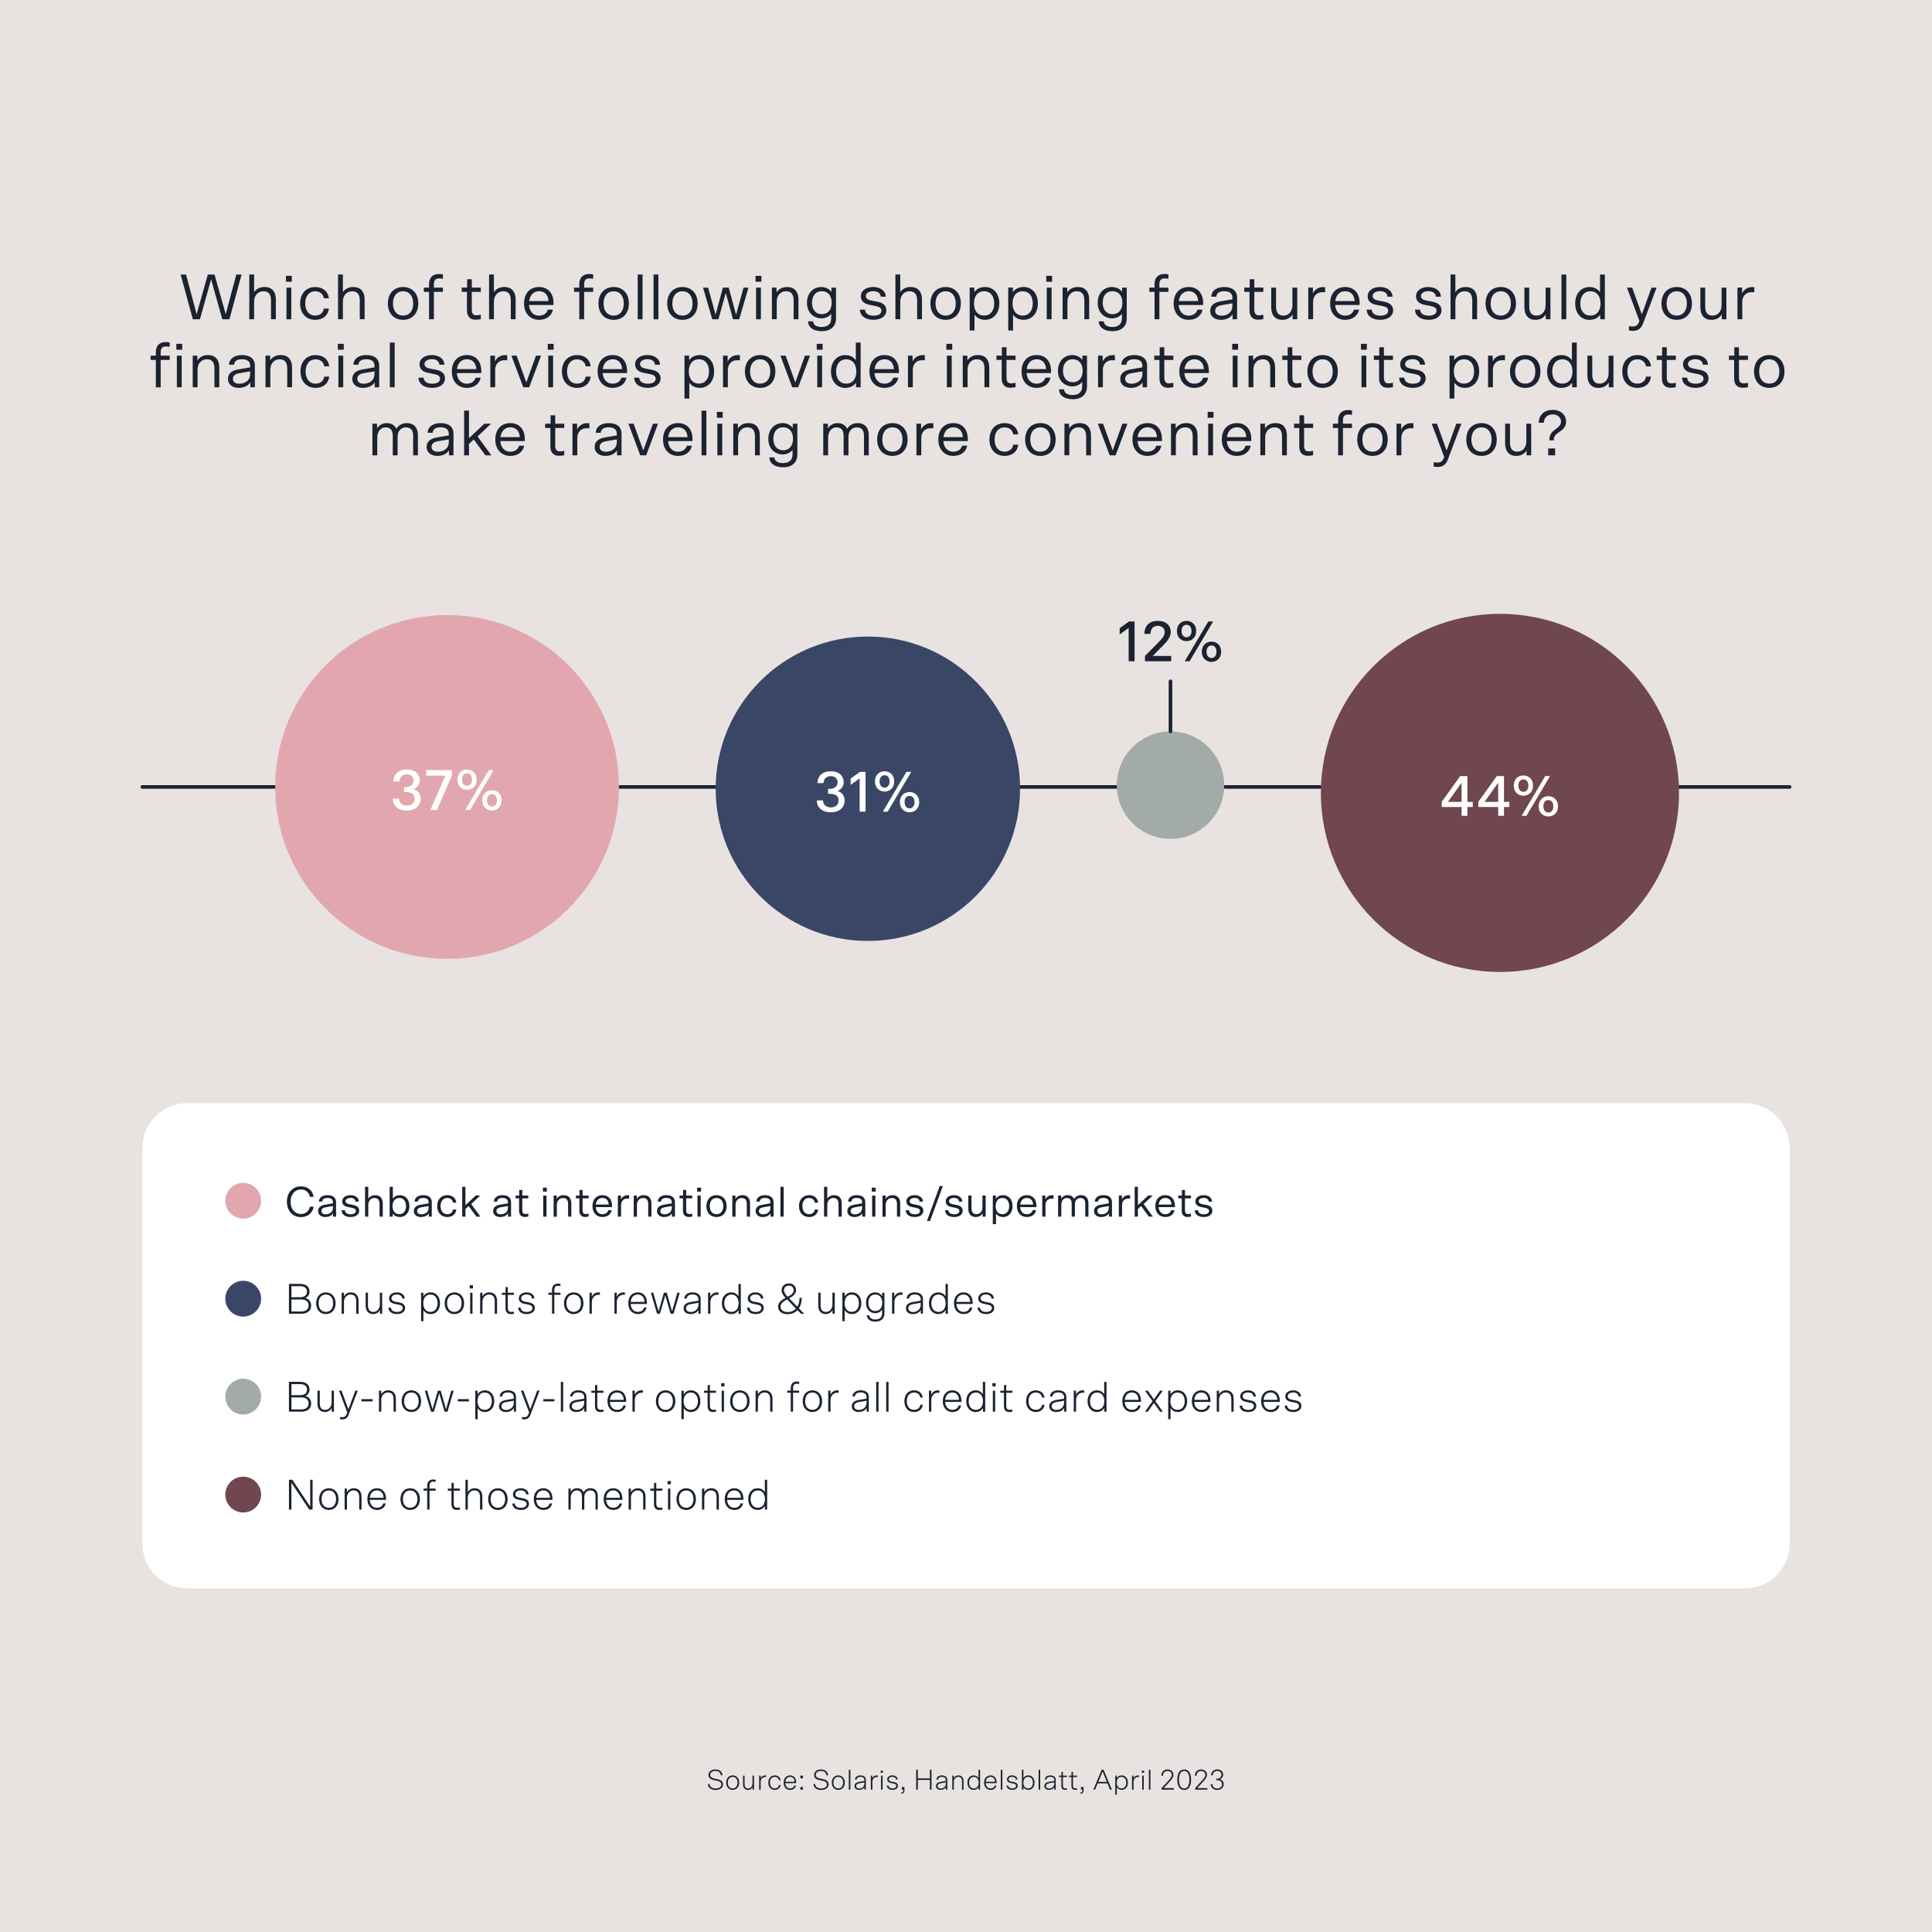 <svg id="Layer_1" data-name="Layer 1" xmlns="http://www.w3.org/2000/svg" viewBox="0 0 1079 1079"><defs><style>.cls-1{fill:none;stroke:#1b2230;stroke-linecap:round;stroke-width:2px}.cls-2{fill:#70464f}.cls-2,.cls-3,.cls-4,.cls-5,.cls-6,.cls-7{stroke-width:0}.cls-3{fill:#a3aba9}.cls-4{fill:#3a4665}.cls-5{fill:#1b2230}.cls-6{fill:#e2a7ae}.cls-7{fill:#fff}</style></defs><path style="fill:#e8e2e1;stroke-width:0" d="M0 0v1079h1079V0H0z"/><path class="cls-1" d="M79.5 439.5h920"/><path class="cls-7" d="M104.5 616.1c-13.81 0-25 11.19-25 25v221c0 13.81 11.19 25 25 25h870c13.81 0 25-11.19 25-25v-221c0-13.81-11.19-25-25-25h-870Z"/><path class="cls-5" d="M168.1 678.02c2.47 0 4.51-1.56 4.99-4.13h2.06c-.48 3.5-3.22 5.86-7.06 5.86-4.61 0-7.85-3.43-7.85-8.59s3.24-8.59 7.85-8.59c3.84 0 6.58 2.35 7.06 5.86h-2.06c-.48-2.57-2.52-4.13-4.99-4.13-3.26 0-5.81 2.64-5.81 6.86s2.54 6.87 5.81 6.87ZM186 677.66c-.98 1.49-2.71 2.04-4.37 2.04-2.09 0-3.96-1.1-3.96-3.34s1.73-3.17 3.77-3.53l4.49-.77v-.62c0-1.75-1.3-2.4-3.07-2.4s-2.83.67-2.9 2.04h-1.87c.1-2.54 2.42-3.6 4.78-3.6 2.78 0 4.82 1.15 4.82 3.96v8.04h-1.68v-1.82Zm-.07-3.19v-.91l-4.08.7c-1.61.29-2.33.98-2.33 2.14 0 1.08.84 1.78 2.35 1.78 2.06 0 4.06-1.1 4.06-3.7ZM195.72 667.48c2.35 0 4.61 1.15 4.68 3.6h-1.87c-.07-1.37-1.2-2.06-2.81-2.06s-2.74.77-2.74 1.82c0 .86.67 1.39 1.94 1.66l2.42.48c2.16.43 3.26 1.46 3.26 3.22 0 2.04-1.82 3.5-4.82 3.5s-4.99-1.49-5.02-3.79h1.87c.1 1.37 1.15 2.26 3.19 2.26s2.93-.82 2.93-1.9c0-.86-.67-1.39-1.94-1.66l-2.42-.48c-2.16-.43-3.26-1.46-3.26-3.22 0-2.09 1.94-3.43 4.58-3.43ZM209.14 669.07c-2.21 0-3.46 1.75-3.46 3.82v6.6h-1.8v-16.66h1.8v6.58c.91-1.34 2.28-1.92 3.91-1.92 2.66 0 4.18 1.75 4.18 4.58v7.42h-1.8v-7.03c0-2.5-1.13-3.38-2.83-3.38ZM228.65 673.6c0 3.94-2.47 6.1-5.23 6.1-1.75 0-3.19-.62-4.08-1.94v1.73h-1.73v-16.66h1.8v6.58c.96-1.34 2.35-1.92 3.96-1.92 2.86 0 5.28 2.18 5.28 6.12Zm-9.43 0c0 2.62 1.32 4.51 3.77 4.51s3.77-1.9 3.77-4.51-1.32-4.54-3.77-4.54-3.77 1.92-3.77 4.54ZM239.45 677.66c-.98 1.49-2.71 2.04-4.37 2.04-2.09 0-3.96-1.1-3.96-3.34s1.73-3.17 3.77-3.53l4.49-.77v-.62c0-1.75-1.3-2.4-3.07-2.4s-2.83.67-2.9 2.04h-1.87c.1-2.54 2.42-3.6 4.78-3.6 2.78 0 4.82 1.15 4.82 3.96v8.04h-1.68v-1.82Zm-.07-3.19v-.91l-4.08.7c-1.61.29-2.33.98-2.33 2.14 0 1.08.84 1.78 2.35 1.78 2.06 0 4.06-1.1 4.06-3.7ZM249.82 678.12c1.58 0 2.95-.91 3.17-2.62h1.87c-.29 2.57-2.26 4.2-5.04 4.2-3.31 0-5.66-2.33-5.66-6.12s2.35-6.1 5.66-6.1c2.78 0 4.75 1.63 5.04 4.2h-1.87c-.22-1.7-1.58-2.62-3.17-2.62-2.45 0-3.77 1.9-3.77 4.51s1.32 4.54 3.77 4.54ZM266.09 679.48l-4.37-5.93-1.78 1.7v4.22h-1.8v-16.66h1.8v10.3l5.76-5.42h2.5l-5.06 4.75 5.16 7.03h-2.21ZM283.73 677.66c-.98 1.49-2.71 2.04-4.37 2.04-2.09 0-3.96-1.1-3.96-3.34s1.73-3.17 3.77-3.53l4.49-.77v-.62c0-1.75-1.3-2.4-3.07-2.4s-2.83.67-2.9 2.04h-1.87c.1-2.54 2.42-3.6 4.78-3.6 2.78 0 4.82 1.15 4.82 3.96v8.04h-1.68v-1.82Zm-.07-3.19v-.91l-4.08.7c-1.61.29-2.33.98-2.33 2.14 0 1.08.84 1.78 2.35 1.78 2.06 0 4.06-1.1 4.06-3.7ZM289.97 667.7v-3.12h1.73v3.12h3.36v1.58h-3.36v6.53c0 1.42.46 2.21 1.63 2.21.55 0 1.15-.07 1.73-.22v1.63c-.7.14-1.37.22-2.02.22-1.97 0-3.14-1.22-3.14-3.48v-6.89h-1.94v-1.58h2.02ZM305.4 663.31v2.18h-2.18v-2.18h2.18Zm-.19 16.18h-1.8V667.7h1.8v11.79ZM309.19 667.7h1.73v1.78c.86-1.27 2.14-1.99 3.98-1.99 2.66 0 4.18 1.75 4.18 4.58v7.42h-1.8v-7.03c0-2.5-1.13-3.38-2.83-3.38-2.21 0-3.46 1.75-3.46 3.82v6.6h-1.8v-11.79ZM323.64 667.7v-3.12h1.73v3.12h3.36v1.58h-3.36v6.53c0 1.42.46 2.21 1.63 2.21.55 0 1.15-.07 1.73-.22v1.63c-.7.14-1.37.22-2.02.22-1.97 0-3.14-1.22-3.14-3.48v-6.89h-1.94v-1.58h2.02ZM336.45 667.48c3.07 0 5.38 2.02 5.38 6.02 0 .12 0 .41-.02.67h-9.07c.1 2.06 1.37 3.96 3.65 3.96 1.58 0 2.9-.72 3.34-2.23h1.9c-.53 2.54-2.66 3.79-5.18 3.79-3.17 0-5.57-2.26-5.57-6.12s2.33-6.1 5.59-6.1Zm.02 1.56c-1.99 0-3.41 1.32-3.72 3.67h7.2c-.1-2.4-1.56-3.67-3.48-3.67ZM350.25 669.4c-1.85 0-3.38 1.3-3.38 3.58v6.5h-1.8v-11.79h1.73v2.16c.77-1.66 2.33-2.35 3.72-2.35.22 0 .43 0 .84.02v1.9c-.43-.02-.79-.02-1.1-.02ZM353.93 667.7h1.73v1.78c.86-1.27 2.14-1.99 3.98-1.99 2.66 0 4.18 1.75 4.18 4.58v7.42h-1.8v-7.03c0-2.5-1.13-3.38-2.83-3.38-2.21 0-3.46 1.75-3.46 3.82v6.6h-1.8v-11.79ZM375.26 677.66c-.98 1.49-2.71 2.04-4.37 2.04-2.09 0-3.96-1.1-3.96-3.34s1.73-3.17 3.77-3.53l4.49-.77v-.62c0-1.75-1.3-2.4-3.07-2.4s-2.83.67-2.9 2.04h-1.87c.1-2.54 2.42-3.6 4.78-3.6 2.78 0 4.82 1.15 4.82 3.96v8.04h-1.68v-1.82Zm-.07-3.19v-.91l-4.08.7c-1.61.29-2.33.98-2.33 2.14 0 1.08.84 1.78 2.35 1.78 2.06 0 4.06-1.1 4.06-3.7ZM381.5 667.7v-3.12h1.73v3.12h3.36v1.58h-3.36v6.53c0 1.42.46 2.21 1.63 2.21.55 0 1.15-.07 1.73-.22v1.63c-.7.14-1.37.22-2.02.22-1.97 0-3.14-1.22-3.14-3.48v-6.89h-1.94v-1.58h2.02ZM391.53 663.31v2.18h-2.18v-2.18h2.18Zm-.19 16.18h-1.8V667.7h1.8v11.79ZM394.51 673.6c0-3.79 2.35-6.12 5.66-6.12s5.66 2.33 5.66 6.12-2.35 6.1-5.66 6.1-5.66-2.3-5.66-6.1Zm9.43 0c0-2.62-1.32-4.54-3.77-4.54s-3.77 1.92-3.77 4.54 1.32 4.51 3.77 4.51 3.77-1.9 3.77-4.51ZM409 667.7h1.73v1.78c.86-1.27 2.14-1.99 3.98-1.99 2.66 0 4.18 1.75 4.18 4.58v7.42h-1.8v-7.03c0-2.5-1.13-3.38-2.83-3.38-2.21 0-3.46 1.75-3.46 3.82v6.6H409v-11.79ZM430.34 677.66c-.98 1.49-2.71 2.04-4.37 2.04-2.09 0-3.96-1.1-3.96-3.34s1.73-3.17 3.77-3.53l4.49-.77v-.62c0-1.75-1.3-2.4-3.07-2.4s-2.83.67-2.9 2.04h-1.87c.1-2.54 2.42-3.6 4.78-3.6 2.78 0 4.82 1.15 4.82 3.96v8.04h-1.68v-1.82Zm-.07-3.19v-.91l-4.08.7c-1.61.29-2.33.98-2.33 2.14 0 1.08.84 1.78 2.35 1.78 2.06 0 4.06-1.1 4.06-3.7ZM437.66 679.48h-1.8v-16.66h1.8v16.66ZM451.89 678.12c1.58 0 2.95-.91 3.17-2.62h1.87c-.29 2.57-2.26 4.2-5.04 4.2-3.31 0-5.66-2.33-5.66-6.12s2.35-6.1 5.66-6.1c2.78 0 4.75 1.63 5.04 4.2h-1.87c-.22-1.7-1.58-2.62-3.17-2.62-2.45 0-3.77 1.9-3.77 4.51s1.32 4.54 3.77 4.54ZM465.48 669.07c-2.21 0-3.46 1.75-3.46 3.82v6.6h-1.8v-16.66h1.8v6.58c.91-1.34 2.28-1.92 3.91-1.92 2.66 0 4.18 1.75 4.18 4.58v7.42h-1.8v-7.03c0-2.5-1.13-3.38-2.83-3.38ZM481.56 677.66c-.98 1.49-2.71 2.04-4.37 2.04-2.09 0-3.96-1.1-3.96-3.34s1.73-3.17 3.77-3.53l4.49-.77v-.62c0-1.75-1.3-2.4-3.07-2.4s-2.83.67-2.9 2.04h-1.87c.1-2.54 2.42-3.6 4.78-3.6 2.78 0 4.82 1.15 4.82 3.96v8.04h-1.68v-1.82Zm-.07-3.19v-.91l-4.08.7c-1.61.29-2.33.98-2.33 2.14 0 1.08.84 1.78 2.35 1.78 2.06 0 4.06-1.1 4.06-3.7ZM489.07 663.31v2.18h-2.18v-2.18h2.18Zm-.19 16.18h-1.8V667.7h1.8v11.79ZM492.86 667.7h1.73v1.78c.86-1.27 2.14-1.99 3.98-1.99 2.66 0 4.18 1.75 4.18 4.58v7.42h-1.8v-7.03c0-2.5-1.13-3.38-2.83-3.38-2.21 0-3.46 1.75-3.46 3.82v6.6h-1.8v-11.79ZM510.79 667.48c2.35 0 4.61 1.15 4.68 3.6h-1.87c-.07-1.37-1.2-2.06-2.81-2.06s-2.74.77-2.74 1.82c0 .86.67 1.39 1.94 1.66l2.42.48c2.16.43 3.26 1.46 3.26 3.22 0 2.04-1.82 3.5-4.82 3.5s-4.99-1.49-5.02-3.79h1.87c.1 1.37 1.15 2.26 3.19 2.26s2.93-.82 2.93-1.9c0-.86-.67-1.39-1.94-1.66l-2.42-.48c-2.16-.43-3.26-1.46-3.26-3.22 0-2.09 1.94-3.43 4.58-3.43ZM517.68 681.91l7.13-19.49h1.75l-7.13 19.49h-1.75ZM532.77 667.48c2.35 0 4.61 1.15 4.68 3.6h-1.87c-.07-1.37-1.2-2.06-2.81-2.06s-2.74.77-2.74 1.82c0 .86.67 1.39 1.94 1.66l2.42.48c2.16.43 3.26 1.46 3.26 3.22 0 2.04-1.82 3.5-4.82 3.5s-4.99-1.49-5.02-3.79h1.87c.1 1.37 1.15 2.26 3.19 2.26s2.93-.82 2.93-1.9c0-.86-.67-1.39-1.94-1.66l-2.42-.48c-2.16-.43-3.26-1.46-3.26-3.22 0-2.09 1.94-3.43 4.58-3.43ZM550.48 679.48h-1.73v-1.78c-.84 1.27-2.09 1.99-3.89 1.99-2.59 0-4.08-1.75-4.08-4.58v-7.42h1.8v7.03c0 2.5 1.1 3.38 2.74 3.38 2.14 0 3.36-1.75 3.36-3.82v-6.6h1.8v11.79ZM556.27 677.78v5.9h-1.8v-15.99h1.73v1.73c.89-1.32 2.33-1.94 4.08-1.94 2.76 0 5.23 2.16 5.23 6.1s-2.42 6.12-5.28 6.12c-1.61 0-3-.58-3.96-1.92Zm7.34-4.2c0-2.62-1.32-4.51-3.77-4.51s-3.77 1.9-3.77 4.51 1.32 4.54 3.77 4.54 3.77-1.92 3.77-4.54ZM573.47 667.48c3.07 0 5.38 2.02 5.38 6.02 0 .12 0 .41-.02.67h-9.07c.1 2.06 1.37 3.96 3.65 3.96 1.58 0 2.9-.72 3.34-2.23h1.9c-.53 2.54-2.66 3.79-5.18 3.79-3.17 0-5.57-2.26-5.57-6.12s2.33-6.1 5.59-6.1Zm.02 1.56c-1.99 0-3.41 1.32-3.72 3.67h7.2c-.1-2.4-1.56-3.67-3.48-3.67ZM587.27 669.4c-1.85 0-3.38 1.3-3.38 3.58v6.5h-1.8v-11.79h1.73v2.16c.77-1.66 2.33-2.35 3.72-2.35.22 0 .43 0 .84.02v1.9c-.43-.02-.79-.02-1.1-.02ZM606.11 679.48v-7.37c0-2.09-.96-3.05-2.74-3.05-1.51 0-3.05 1.15-3.05 3.41v7.01h-1.8v-7.2c0-2.26-.91-3.22-2.74-3.22-1.63 0-3.05 1.42-3.05 3.82v6.6h-1.8v-11.79h1.73v1.75c.67-1.06 1.82-1.97 3.58-1.97s2.95.74 3.6 2.09c.86-1.27 2.06-2.09 3.96-2.09 2.33 0 4.08 1.37 4.08 4.56v7.44h-1.78ZM619.34 677.66c-.98 1.49-2.71 2.04-4.37 2.04-2.09 0-3.96-1.1-3.96-3.34s1.73-3.17 3.77-3.53l4.49-.77v-.62c0-1.75-1.3-2.4-3.07-2.4s-2.83.67-2.9 2.04h-1.87c.1-2.54 2.42-3.6 4.78-3.6 2.78 0 4.82 1.15 4.82 3.96v8.04h-1.68v-1.82Zm-.07-3.19v-.91l-4.08.7c-1.61.29-2.33.98-2.33 2.14 0 1.08.84 1.78 2.35 1.78 2.06 0 4.06-1.1 4.06-3.7ZM630.04 669.4c-1.85 0-3.38 1.3-3.38 3.58v6.5h-1.8v-11.79h1.73v2.16c.77-1.66 2.33-2.35 3.72-2.35.22 0 .43 0 .84.02v1.9c-.43-.02-.79-.02-1.1-.02ZM641.66 679.48l-4.37-5.93-1.78 1.7v4.22h-1.8v-16.66h1.8v10.3l5.76-5.42h2.5l-5.06 4.75 5.16 7.03h-2.21ZM650.8 667.48c3.07 0 5.38 2.02 5.38 6.02 0 .12 0 .41-.02.67h-9.07c.1 2.06 1.37 3.96 3.65 3.96 1.58 0 2.9-.72 3.34-2.23h1.9c-.53 2.54-2.66 3.79-5.18 3.79-3.17 0-5.57-2.26-5.57-6.12s2.33-6.1 5.59-6.1Zm.02 1.56c-1.99 0-3.41 1.32-3.72 3.67h7.2c-.1-2.4-1.56-3.67-3.48-3.67ZM660.06 667.7v-3.12h1.73v3.12h3.36v1.58h-3.36v6.53c0 1.42.46 2.21 1.63 2.21.55 0 1.15-.07 1.73-.22v1.63c-.7.14-1.37.22-2.02.22-1.97 0-3.14-1.22-3.14-3.48v-6.89h-1.94v-1.58h2.02ZM672.21 667.48c2.35 0 4.61 1.15 4.68 3.6h-1.87c-.07-1.37-1.2-2.06-2.81-2.06s-2.74.77-2.74 1.82c0 .86.67 1.39 1.94 1.66l2.42.48c2.16.43 3.26 1.46 3.26 3.22 0 2.04-1.82 3.5-4.82 3.5s-4.99-1.49-5.02-3.79h1.87c.1 1.37 1.15 2.26 3.19 2.26s2.93-.82 2.93-1.9c0-.86-.67-1.39-1.94-1.66l-2.42-.48c-2.16-.43-3.26-1.46-3.26-3.22 0-2.09 1.94-3.43 4.58-3.43ZM167.64 771.75c3.14 0 5.23 1.44 5.23 4.34 0 1.58-.96 3-2.35 3.55 1.7.36 3.26 1.85 3.26 4.13 0 2.81-1.92 4.63-5.52 4.63h-6.89v-16.66h6.26Zm0 1.27h-4.87v6.17h4.87c2.21 0 3.82-.98 3.82-3.1s-1.61-3.07-3.82-3.07Zm.6 7.42h-5.47v6.72h5.45c2.4 0 4.13-1.06 4.13-3.38s-1.73-3.34-4.1-3.34ZM186.5 788.41h-1.25v-2.02c-.77 1.37-2.09 2.21-3.86 2.21-2.59 0-4.1-1.8-4.1-4.75v-7.18h1.3v7.03c0 2.74 1.22 3.7 3.02 3.7 2.28 0 3.6-2.04 3.6-4.15v-6.58h1.3v11.74ZM191.3 792.7c-.53 0-1.01-.05-1.34-.12v-1.2c.43.07.84.12 1.3.12 1.22 0 1.87-.58 2.33-1.78l.36-.91-4.61-12.15h1.39l3.86 10.42 3.84-10.42h1.37l-5.09 13.39c-.67 1.8-1.68 2.64-3.41 2.64ZM208.08 781.4v1.25h-6.22v-1.25h6.22ZM211.66 776.67h1.27v2.02c.77-1.37 2.11-2.21 3.89-2.21 2.54 0 4.27 1.63 4.27 4.75v7.18h-1.3v-7.03c0-2.64-1.3-3.7-3.14-3.7-2.21 0-3.7 1.92-3.7 3.94v6.79h-1.3v-11.74ZM224.33 782.55c0-3.72 2.28-6.07 5.42-6.07s5.45 2.35 5.45 6.07-2.3 6.05-5.45 6.05-5.42-2.35-5.42-6.05Zm9.48 0c0-2.81-1.44-4.85-4.06-4.85s-4.06 2.04-4.06 4.85 1.46 4.82 4.06 4.82 4.06-2.04 4.06-4.82ZM240.74 788.41l-3.48-11.74h1.34l2.95 10.39 2.98-10.39h1.61l2.95 10.39 2.95-10.39h1.34l-3.46 11.74h-1.63l-2.98-10.25-2.98 10.25h-1.61ZM261.89 781.4v1.25h-6.22v-1.25h6.22ZM266.76 786.37v6.24h-1.3v-15.94h1.27v2.09c.91-1.58 2.4-2.28 4.15-2.28 2.71 0 5.16 2.16 5.16 6.05s-2.35 6.07-5.21 6.07c-1.61 0-3.12-.62-4.08-2.23Zm7.92-3.84c0-2.78-1.42-4.82-4.01-4.82s-3.98 2.04-3.98 4.82 1.42 4.85 3.98 4.85 4.01-2.04 4.01-4.85ZM286.97 786.34c-.94 1.68-2.86 2.26-4.46 2.26-1.99 0-3.82-1.01-3.82-3.24 0-2.11 1.7-3.1 3.72-3.46l4.54-.77v-.79c0-1.9-1.39-2.69-3.36-2.69-1.85 0-3 .79-3.17 2.28h-1.34c.17-2.52 2.42-3.46 4.51-3.46 2.52 0 4.61 1.06 4.61 3.74v8.18h-1.22v-2.06Zm-.02-3.05v-1.01l-4.37.77c-1.73.31-2.54 1.1-2.54 2.35 0 1.18.94 2.04 2.62 2.04 2.16 0 4.3-1.34 4.3-4.15ZM292.87 792.7c-.53 0-1.01-.05-1.34-.12v-1.2c.43.07.84.12 1.3.12 1.22 0 1.87-.58 2.33-1.78l.36-.91-4.61-12.15h1.39l3.86 10.42 3.84-10.42h1.37l-5.09 13.39c-.67 1.8-1.68 2.64-3.41 2.64ZM309.65 781.4v1.25h-6.22v-1.25h6.22ZM314.52 788.41h-1.3v-16.66h1.3v16.66ZM326.3 786.34c-.94 1.68-2.86 2.26-4.46 2.26-1.99 0-3.82-1.01-3.82-3.24 0-2.11 1.7-3.1 3.72-3.46l4.54-.77v-.79c0-1.9-1.39-2.69-3.36-2.69-1.85 0-3 .79-3.17 2.28h-1.34c.17-2.52 2.42-3.46 4.51-3.46 2.52 0 4.61 1.06 4.61 3.74v8.18h-1.22v-2.06Zm-.02-3.05v-1.01l-4.37.77c-1.73.31-2.54 1.1-2.54 2.35 0 1.18.94 2.04 2.62 2.04 2.16 0 4.3-1.34 4.3-4.15ZM332.33 776.67v-3.17h1.25v3.17h3.41v1.18h-3.41v7.27c0 1.49.55 2.26 1.85 2.26.5 0 1.08-.05 1.56-.19v1.2c-.55.14-1.2.22-1.75.22-1.82 0-2.95-1.1-2.95-3.26v-7.49h-2.02v-1.18h2.06ZM344.61 776.48c2.78 0 5.11 1.87 5.11 5.98 0 .12 0 .29-.02.5h-9.07c.07 2.38 1.46 4.42 3.94 4.42 1.68 0 3.1-.72 3.58-2.45h1.37c-.48 2.52-2.54 3.67-4.87 3.67-3.05 0-5.38-2.26-5.38-6.07s2.28-6.05 5.35-6.05Zm.02 1.2c-2.14 0-3.72 1.39-4.01 4.13h7.73c-.1-2.71-1.68-4.13-3.72-4.13ZM358.08 777.82c-1.8 0-3.55 1.63-3.55 3.98v6.6h-1.3v-11.74h1.27v2.28c.7-1.75 2.4-2.47 3.72-2.47.24 0 .46 0 .84.05v1.34c-.38-.05-.7-.05-.98-.05ZM366.31 782.55c0-3.72 2.28-6.07 5.42-6.07s5.45 2.35 5.45 6.07-2.3 6.05-5.45 6.05-5.42-2.35-5.42-6.05Zm9.48 0c0-2.81-1.44-4.85-4.06-4.85s-4.06 2.04-4.06 4.85 1.46 4.82 4.06 4.82 4.06-2.04 4.06-4.82ZM381.86 786.37v6.24h-1.3v-15.94h1.27v2.09c.91-1.58 2.4-2.28 4.15-2.28 2.71 0 5.16 2.16 5.16 6.05s-2.35 6.07-5.21 6.07c-1.61 0-3.12-.62-4.08-2.23Zm7.92-3.84c0-2.78-1.42-4.82-4.01-4.82s-3.98 2.04-3.98 4.82 1.42 4.85 3.98 4.85 4.01-2.04 4.01-4.85ZM395.23 776.67v-3.17h1.25v3.17h3.41v1.18h-3.41v7.27c0 1.49.55 2.26 1.85 2.26.5 0 1.08-.05 1.56-.19v1.2c-.55.14-1.2.22-1.75.22-1.82 0-2.95-1.1-2.95-3.26v-7.49h-2.02v-1.18h2.06ZM404.59 772.47v1.8h-1.82v-1.8h1.82Zm-.26 15.94h-1.3v-11.74h1.3v11.74ZM407.76 782.55c0-3.72 2.28-6.07 5.42-6.07s5.45 2.35 5.45 6.07-2.3 6.05-5.45 6.05-5.42-2.35-5.42-6.05Zm9.48 0c0-2.81-1.44-4.85-4.06-4.85s-4.06 2.04-4.06 4.85 1.46 4.82 4.06 4.82 4.06-2.04 4.06-4.82ZM422.01 776.67h1.27v2.02c.77-1.37 2.11-2.21 3.89-2.21 2.54 0 4.27 1.63 4.27 4.75v7.18h-1.3v-7.03c0-2.64-1.3-3.7-3.14-3.7-2.21 0-3.7 1.92-3.7 3.94v6.79H422v-11.74ZM444.96 772.78c-1.32 0-2.04.74-2.04 2.42v1.46h3.41v1.18h-3.41v10.56h-1.3v-10.56h-2.02v-1.18h2.02v-1.46c0-2.35 1.27-3.62 3.29-3.62.53 0 1.06.07 1.42.14v1.2c-.31-.07-.96-.14-1.37-.14ZM448.29 782.55c0-3.72 2.28-6.07 5.42-6.07s5.45 2.35 5.45 6.07-2.3 6.05-5.45 6.05-5.42-2.35-5.42-6.05Zm9.48 0c0-2.81-1.44-4.85-4.06-4.85s-4.06 2.04-4.06 4.85 1.46 4.82 4.06 4.82 4.06-2.04 4.06-4.82ZM467.4 777.82c-1.8 0-3.55 1.63-3.55 3.98v6.6h-1.3v-11.74h1.27v2.28c.7-1.75 2.4-2.47 3.72-2.47.24 0 .46 0 .84.05v1.34c-.38-.05-.7-.05-.98-.05ZM483.98 786.34c-.94 1.68-2.86 2.26-4.46 2.26-1.99 0-3.82-1.01-3.82-3.24 0-2.11 1.7-3.1 3.72-3.46l4.54-.77v-.79c0-1.9-1.39-2.69-3.36-2.69-1.85 0-3 .79-3.17 2.28h-1.34c.17-2.52 2.42-3.46 4.51-3.46 2.52 0 4.61 1.06 4.61 3.74v8.18h-1.22v-2.06Zm-.02-3.05v-1.01l-4.37.77c-1.73.31-2.54 1.1-2.54 2.35 0 1.18.94 2.04 2.62 2.04 2.16 0 4.3-1.34 4.3-4.15ZM490.65 788.41h-1.3v-16.66h1.3v16.66ZM496.24 788.41h-1.3v-16.66h1.3v16.66ZM510.5 787.37c1.7 0 3.24-.96 3.5-2.83h1.37c-.31 2.45-2.23 4.06-4.87 4.06-3.14 0-5.42-2.28-5.42-6.07s2.28-6.05 5.42-6.05c2.64 0 4.56 1.61 4.87 4.06H514c-.26-1.87-1.8-2.83-3.5-2.83-2.66 0-4.06 2.09-4.06 4.82s1.39 4.85 4.06 4.85ZM523.67 777.82c-1.8 0-3.55 1.63-3.55 3.98v6.6h-1.3v-11.74h1.27v2.28c.7-1.75 2.4-2.47 3.72-2.47.24 0 .46 0 .84.05v1.34c-.38-.05-.7-.05-.98-.05ZM531.86 776.48c2.78 0 5.11 1.87 5.11 5.98 0 .12 0 .29-.02.5h-9.07c.07 2.38 1.46 4.42 3.94 4.42 1.68 0 3.1-.72 3.58-2.45h1.37c-.48 2.52-2.54 3.67-4.87 3.67-3.05 0-5.38-2.26-5.38-6.07s2.28-6.05 5.35-6.05Zm.02 1.2c-2.14 0-3.72 1.39-4.01 4.13h7.73c-.1-2.71-1.68-4.13-3.72-4.13ZM548.92 778.71v-6.96h1.3v16.66h-1.27v-2.09c-.91 1.58-2.4 2.28-4.15 2.28-2.71 0-5.16-2.16-5.16-6.05s2.35-6.07 5.21-6.07c1.61 0 3.12.62 4.08 2.23Zm-7.92 3.84c0 2.78 1.42 4.82 4.01 4.82s3.98-2.04 3.98-4.82-1.42-4.85-3.98-4.85-4.01 2.04-4.01 4.85ZM556.05 772.47v1.8h-1.82v-1.8h1.82Zm-.26 15.94h-1.3v-11.74h1.3v11.74ZM560.73 776.67v-3.17h1.25v3.17h3.41v1.18h-3.41v7.27c0 1.49.55 2.26 1.85 2.26.5 0 1.08-.05 1.56-.19v1.2c-.55.14-1.2.22-1.75.22-1.82 0-2.95-1.1-2.95-3.26v-7.49h-2.02v-1.18h2.06ZM578.49 787.37c1.7 0 3.24-.96 3.5-2.83h1.37c-.31 2.45-2.23 4.06-4.87 4.06-3.14 0-5.42-2.28-5.42-6.07s2.28-6.05 5.42-6.05c2.64 0 4.56 1.61 4.87 4.06h-1.37c-.26-1.87-1.8-2.83-3.5-2.83-2.66 0-4.06 2.09-4.06 4.82s1.39 4.85 4.06 4.85ZM594.3 786.34c-.94 1.68-2.86 2.26-4.46 2.26-1.99 0-3.82-1.01-3.82-3.24 0-2.11 1.7-3.1 3.72-3.46l4.54-.77v-.79c0-1.9-1.39-2.69-3.36-2.69-1.85 0-3 .79-3.17 2.28h-1.34c.17-2.52 2.42-3.46 4.51-3.46 2.52 0 4.61 1.06 4.61 3.74v8.18h-1.22v-2.06Zm-.02-3.05v-1.01l-4.37.77c-1.73.31-2.54 1.1-2.54 2.35 0 1.18.94 2.04 2.62 2.04 2.16 0 4.3-1.34 4.3-4.15ZM604.53 777.82c-1.8 0-3.55 1.63-3.55 3.98v6.6h-1.3v-11.74h1.27v2.28c.7-1.75 2.4-2.47 3.72-2.47.24 0 .46 0 .84.05v1.34c-.38-.05-.7-.05-.98-.05ZM616.67 778.71v-6.96h1.3v16.66h-1.27v-2.09c-.91 1.58-2.4 2.28-4.15 2.28-2.71 0-5.16-2.16-5.16-6.05s2.35-6.07 5.21-6.07c1.61 0 3.12.62 4.08 2.23Zm-7.92 3.84c0 2.78 1.42 4.82 4.01 4.82s3.98-2.04 3.98-4.82-1.42-4.85-3.98-4.85-4.01 2.04-4.01 4.85ZM632.13 776.48c2.78 0 5.11 1.87 5.11 5.98 0 .12 0 .29-.02.5h-9.07c.07 2.38 1.46 4.42 3.94 4.42 1.68 0 3.1-.72 3.58-2.45h1.37c-.48 2.52-2.54 3.67-4.87 3.67-3.05 0-5.38-2.26-5.38-6.07s2.28-6.05 5.35-6.05Zm.02 1.2c-2.14 0-3.72 1.39-4.01 4.13h7.73c-.1-2.71-1.68-4.13-3.72-4.13ZM643.7 782.55l-4.22-5.88h1.56l3.43 4.87 3.41-4.87h1.54l-4.18 5.86 4.2 5.88h-1.56l-3.43-4.87-3.41 4.87h-1.56l4.22-5.86ZM653.73 786.37v6.24h-1.3v-15.94h1.27v2.09c.91-1.58 2.4-2.28 4.15-2.28 2.71 0 5.16 2.16 5.16 6.05s-2.35 6.07-5.21 6.07c-1.61 0-3.12-.62-4.08-2.23Zm7.92-3.84c0-2.78-1.42-4.82-4.01-4.82s-3.98 2.04-3.98 4.82 1.42 4.85 3.98 4.85 4.01-2.04 4.01-4.85ZM670.94 776.48c2.78 0 5.11 1.87 5.11 5.98 0 .12 0 .29-.02.5h-9.07c.07 2.38 1.46 4.42 3.94 4.42 1.68 0 3.1-.72 3.58-2.45h1.37c-.48 2.52-2.54 3.67-4.87 3.67-3.05 0-5.38-2.26-5.38-6.07s2.28-6.05 5.35-6.05Zm.02 1.2c-2.14 0-3.72 1.39-4.01 4.13h7.73c-.1-2.71-1.68-4.13-3.72-4.13ZM679.55 776.67h1.27v2.02c.77-1.37 2.11-2.21 3.89-2.21 2.54 0 4.27 1.63 4.27 4.75v7.18h-1.3v-7.03c0-2.64-1.3-3.7-3.14-3.7-2.21 0-3.7 1.92-3.7 3.94v6.79h-1.3v-11.74ZM697 776.48c2.18 0 4.27 1.08 4.42 3.46h-1.37c-.12-1.49-1.34-2.28-3.05-2.28-1.82 0-2.98.86-2.98 2.14 0 1.06.74 1.61 2.09 1.87l2.45.48c1.99.41 3.07 1.37 3.07 3.05 0 1.94-1.66 3.41-4.56 3.41s-4.63-1.46-4.78-3.62h1.37c.1 1.3 1.1 2.42 3.41 2.42s3.22-1.03 3.22-2.18c0-1.03-.72-1.56-2.09-1.85l-2.45-.5c-1.99-.41-3.07-1.34-3.07-3.05 0-1.99 1.85-3.34 4.32-3.34ZM709.65 776.48c2.78 0 5.11 1.87 5.11 5.98 0 .12 0 .29-.02.5h-9.07c.07 2.38 1.46 4.42 3.94 4.42 1.68 0 3.1-.72 3.58-2.45h1.37c-.48 2.52-2.54 3.67-4.87 3.67-3.05 0-5.38-2.26-5.38-6.07s2.28-6.05 5.35-6.05Zm.02 1.2c-2.14 0-3.72 1.39-4.01 4.13h7.73c-.1-2.71-1.68-4.13-3.72-4.13ZM722.17 776.48c2.18 0 4.27 1.08 4.42 3.46h-1.37c-.12-1.49-1.34-2.28-3.05-2.28-1.82 0-2.98.86-2.98 2.14 0 1.06.74 1.61 2.09 1.87l2.45.48c1.99.41 3.07 1.37 3.07 3.05 0 1.94-1.66 3.41-4.56 3.41s-4.63-1.46-4.78-3.62h1.37c.1 1.3 1.1 2.42 3.41 2.42s3.22-1.03 3.22-2.18c0-1.03-.72-1.56-2.09-1.85l-2.45-.5c-1.99-.41-3.07-1.34-3.07-3.05 0-1.99 1.85-3.34 4.32-3.34ZM167.64 717.05c3.14 0 5.23 1.44 5.23 4.34 0 1.58-.96 3-2.35 3.55 1.7.36 3.26 1.85 3.26 4.13 0 2.81-1.92 4.63-5.52 4.63h-6.89v-16.66h6.26Zm0 1.27h-4.87v6.17h4.87c2.21 0 3.82-.98 3.82-3.1s-1.61-3.07-3.82-3.07Zm.6 7.42h-5.47v6.72h5.45c2.4 0 4.13-1.06 4.13-3.38s-1.73-3.34-4.1-3.34ZM176.57 727.85c0-3.72 2.28-6.07 5.42-6.07s5.45 2.35 5.45 6.07-2.3 6.05-5.45 6.05-5.42-2.35-5.42-6.05Zm9.48 0c0-2.81-1.44-4.85-4.06-4.85s-4.06 2.04-4.06 4.85 1.46 4.82 4.06 4.82 4.06-2.04 4.06-4.82ZM190.82 721.97h1.27v2.02c.77-1.37 2.11-2.21 3.89-2.21 2.54 0 4.27 1.63 4.27 4.75v7.18h-1.3v-7.03c0-2.64-1.3-3.7-3.14-3.7-2.21 0-3.7 1.92-3.7 3.94v6.79h-1.3v-11.74ZM213.43 733.7h-1.25v-2.02c-.77 1.37-2.09 2.21-3.86 2.21-2.59 0-4.1-1.8-4.1-4.75v-7.18h1.3v7.03c0 2.74 1.22 3.7 3.02 3.7 2.28 0 3.6-2.04 3.6-4.15v-6.58h1.3v11.74ZM221.62 721.77c2.18 0 4.27 1.08 4.42 3.46h-1.37c-.12-1.49-1.34-2.28-3.05-2.28-1.82 0-2.98.86-2.98 2.14 0 1.06.74 1.61 2.09 1.87l2.45.48c1.99.41 3.07 1.37 3.07 3.05 0 1.94-1.66 3.41-4.56 3.41s-4.63-1.46-4.78-3.62h1.37c.1 1.3 1.1 2.42 3.41 2.42s3.22-1.03 3.22-2.18c0-1.03-.72-1.56-2.09-1.85l-2.45-.5c-1.99-.41-3.07-1.34-3.07-3.05 0-1.99 1.85-3.34 4.32-3.34ZM236.47 731.66v6.24h-1.3v-15.94h1.27v2.09c.91-1.58 2.4-2.28 4.15-2.28 2.71 0 5.16 2.16 5.16 6.05s-2.35 6.07-5.21 6.07c-1.61 0-3.12-.62-4.08-2.23Zm7.92-3.84c0-2.78-1.42-4.82-4.01-4.82s-3.98 2.04-3.98 4.82 1.42 4.85 3.98 4.85 4.01-2.04 4.01-4.85ZM248.33 727.85c0-3.72 2.28-6.07 5.42-6.07s5.45 2.35 5.45 6.07-2.3 6.05-5.45 6.05-5.42-2.35-5.42-6.05Zm9.48 0c0-2.81-1.44-4.85-4.06-4.85s-4.06 2.04-4.06 4.85 1.46 4.82 4.06 4.82 4.06-2.04 4.06-4.82ZM264.14 717.77v1.8h-1.82v-1.8h1.82Zm-.26 15.94h-1.3v-11.74h1.3v11.74ZM268.17 721.97h1.27v2.02c.77-1.37 2.11-2.21 3.89-2.21 2.54 0 4.27 1.63 4.27 4.75v7.18h-1.3v-7.03c0-2.64-1.3-3.7-3.14-3.7-2.21 0-3.7 1.92-3.7 3.94v6.79h-1.3v-11.74ZM282.36 721.97v-3.17h1.25v3.17h3.41v1.18h-3.41v7.27c0 1.49.55 2.26 1.85 2.26.5 0 1.08-.05 1.56-.19v1.2c-.55.14-1.2.22-1.75.22-1.82 0-2.95-1.1-2.95-3.26v-7.49h-2.02v-1.18h2.06ZM294.07 721.77c2.18 0 4.27 1.08 4.42 3.46h-1.37c-.12-1.49-1.34-2.28-3.05-2.28-1.82 0-2.98.86-2.98 2.14 0 1.06.74 1.61 2.09 1.87l2.45.48c1.99.41 3.07 1.37 3.07 3.05 0 1.94-1.66 3.41-4.56 3.41s-4.63-1.46-4.78-3.62h1.37c.1 1.3 1.1 2.42 3.41 2.42s3.22-1.03 3.22-2.18c0-1.03-.72-1.56-2.09-1.85l-2.45-.5c-1.99-.41-3.07-1.34-3.07-3.05 0-1.99 1.85-3.34 4.32-3.34ZM311.64 718.08c-1.32 0-2.04.74-2.04 2.42v1.46h3.41v1.18h-3.41v10.56h-1.3v-10.56h-2.02v-1.18h2.02v-1.46c0-2.35 1.27-3.62 3.29-3.62.53 0 1.06.07 1.42.14v1.2c-.31-.07-.96-.14-1.37-.14ZM314.97 727.85c0-3.72 2.28-6.07 5.42-6.07s5.45 2.35 5.45 6.07-2.3 6.05-5.45 6.05-5.42-2.35-5.42-6.05Zm9.48 0c0-2.81-1.44-4.85-4.06-4.85s-4.06 2.04-4.06 4.85 1.46 4.82 4.06 4.82 4.06-2.04 4.06-4.82ZM334.08 723.12c-1.8 0-3.55 1.63-3.55 3.98v6.6h-1.3v-11.74h1.27v2.28c.7-1.75 2.4-2.47 3.72-2.47.24 0 .46 0 .84.05v1.34c-.38-.05-.7-.05-.98-.05ZM348.02 723.12c-1.8 0-3.55 1.63-3.55 3.98v6.6h-1.3v-11.74h1.27v2.28c.7-1.75 2.4-2.47 3.72-2.47.24 0 .46 0 .84.05v1.34c-.38-.05-.7-.05-.98-.05ZM356.21 721.77c2.78 0 5.11 1.87 5.11 5.98 0 .12 0 .29-.02.5h-9.07c.07 2.38 1.46 4.42 3.94 4.42 1.68 0 3.1-.72 3.58-2.45h1.37c-.48 2.52-2.54 3.67-4.87 3.67-3.05 0-5.38-2.26-5.38-6.07s2.28-6.05 5.35-6.05Zm.02 1.2c-2.14 0-3.72 1.39-4.01 4.13h7.73c-.1-2.71-1.68-4.13-3.72-4.13ZM366.98 733.7l-3.48-11.74h1.34l2.95 10.39 2.98-10.39h1.61l2.95 10.39 2.95-10.39h1.34l-3.46 11.74h-1.63l-2.98-10.25-2.98 10.25h-1.61ZM390.07 731.64c-.94 1.68-2.86 2.26-4.46 2.26-1.99 0-3.82-1.01-3.82-3.24 0-2.11 1.7-3.1 3.72-3.46l4.54-.77v-.79c0-1.9-1.39-2.69-3.36-2.69-1.85 0-3 .79-3.17 2.28h-1.34c.17-2.52 2.42-3.46 4.51-3.46 2.52 0 4.61 1.06 4.61 3.74v8.18h-1.22v-2.06Zm-.02-3.05v-1.01l-4.37.77c-1.73.31-2.54 1.1-2.54 2.35 0 1.18.94 2.04 2.62 2.04 2.16 0 4.3-1.34 4.3-4.15ZM400.29 723.12c-1.8 0-3.55 1.63-3.55 3.98v6.6h-1.3v-11.74h1.27v2.28c.7-1.75 2.4-2.47 3.72-2.47.24 0 .46 0 .84.05v1.34c-.38-.05-.7-.05-.98-.05ZM412.44 724.01v-6.96h1.3v16.66h-1.27v-2.09c-.91 1.58-2.4 2.28-4.15 2.28-2.71 0-5.16-2.16-5.16-6.05s2.35-6.07 5.21-6.07c1.61 0 3.12.62 4.08 2.23Zm-7.92 3.84c0 2.78 1.42 4.82 4.01 4.82s3.98-2.04 3.98-4.82-1.42-4.85-3.98-4.85-4.01 2.04-4.01 4.85ZM421.92 721.77c2.18 0 4.27 1.08 4.42 3.46h-1.37c-.12-1.49-1.34-2.28-3.05-2.28-1.82 0-2.98.86-2.98 2.14 0 1.06.74 1.61 2.09 1.87l2.45.48c1.99.41 3.07 1.37 3.07 3.05 0 1.94-1.66 3.41-4.56 3.41s-4.63-1.46-4.78-3.62h1.37c.1 1.3 1.1 2.42 3.41 2.42s3.22-1.03 3.22-2.18c0-1.03-.72-1.56-2.09-1.85l-2.45-.5c-1.99-.41-3.07-1.34-3.07-3.05 0-1.99 1.85-3.34 4.32-3.34ZM439.8 733.97c-3.07 0-5.23-1.68-5.23-4.2 0-2.11 1.42-3.48 4.15-4.92-1.2-1.27-2.23-2.64-2.23-4.3 0-1.97 1.56-3.77 4.08-3.77s4.01 1.7 4.01 3.75-1.56 3.36-3.84 4.58l4.56 4.66c.79-1.3 1.22-2.98 1.22-4.94h1.27c-.02 2.3-.58 4.32-1.61 5.86l2.95 3.02h-1.75l-1.99-2.04c-1.37 1.46-3.26 2.3-5.59 2.3Zm4.73-3.17-4.94-5.09c-2.74 1.46-3.65 2.52-3.65 4.08 0 1.7 1.58 2.98 3.89 2.98 1.94 0 3.55-.72 4.7-1.97Zm-4.63-6.55c2.28-1.18 3.36-2.21 3.36-3.72 0-1.42-1.1-2.54-2.66-2.54-1.75 0-2.76 1.22-2.76 2.57 0 1.25.77 2.33 2.06 3.7ZM466.2 733.7h-1.25v-2.02c-.77 1.37-2.09 2.21-3.86 2.21-2.59 0-4.1-1.8-4.1-4.75v-7.18h1.3v7.03c0 2.74 1.22 3.7 3.02 3.7 2.28 0 3.6-2.04 3.6-4.15v-6.58h1.3v11.74ZM471.76 731.66v6.24h-1.3v-15.94h1.27v2.09c.91-1.58 2.4-2.28 4.15-2.28 2.71 0 5.16 2.16 5.16 6.05s-2.35 6.07-5.21 6.07c-1.61 0-3.12-.62-4.08-2.23Zm7.92-3.84c0-2.78-1.42-4.82-4.01-4.82s-3.98 2.04-3.98 4.82 1.42 4.85 3.98 4.85 4.01-2.04 4.01-4.85ZM488.85 738.12c-3.05 0-4.61-1.54-4.78-3.58h1.37c.14 1.56 1.49 2.38 3.41 2.38 2.04 0 3.79-.84 3.79-3.53v-2.06c-.82 1.3-2.28 2.06-3.84 2.06-2.64 0-5.16-1.92-5.16-5.78s2.47-5.83 5.11-5.83c1.7 0 3.14.82 3.94 2.16v-1.97h1.25v11.52c0 3.05-2.06 4.63-5.09 4.63Zm0-5.93c2.52 0 3.86-1.94 3.86-4.61s-1.34-4.61-3.86-4.61-3.86 1.94-3.86 4.61 1.37 4.61 3.86 4.61ZM503.06 723.12c-1.8 0-3.55 1.63-3.55 3.98v6.6h-1.3v-11.74h1.27v2.28c.7-1.75 2.4-2.47 3.72-2.47.24 0 .46 0 .84.05v1.34c-.38-.05-.7-.05-.98-.05ZM514.24 731.64c-.94 1.68-2.86 2.26-4.46 2.26-1.99 0-3.82-1.01-3.82-3.24 0-2.11 1.7-3.1 3.72-3.46l4.54-.77v-.79c0-1.9-1.39-2.69-3.36-2.69-1.85 0-3 .79-3.17 2.28h-1.34c.17-2.52 2.42-3.46 4.51-3.46 2.52 0 4.61 1.06 4.61 3.74v8.18h-1.22v-2.06Zm-.02-3.05v-1.01l-4.37.77c-1.73.31-2.54 1.1-2.54 2.35 0 1.18.94 2.04 2.62 2.04 2.16 0 4.3-1.34 4.3-4.15ZM528.07 724.01v-6.96h1.3v16.66h-1.27v-2.09c-.91 1.58-2.4 2.28-4.15 2.28-2.71 0-5.16-2.16-5.16-6.05s2.35-6.07 5.21-6.07c1.61 0 3.12.62 4.08 2.23Zm-7.92 3.84c0 2.78 1.42 4.82 4.01 4.82s3.98-2.04 3.98-4.82-1.42-4.85-3.98-4.85-4.01 2.04-4.01 4.85ZM538.12 721.77c2.78 0 5.11 1.87 5.11 5.98 0 .12 0 .29-.02.5h-9.07c.07 2.38 1.46 4.42 3.94 4.42 1.68 0 3.1-.72 3.58-2.45h1.37c-.48 2.52-2.54 3.67-4.87 3.67-3.05 0-5.38-2.26-5.38-6.07s2.28-6.05 5.35-6.05Zm.02 1.2c-2.14 0-3.72 1.39-4.01 4.13h7.73c-.1-2.71-1.68-4.13-3.72-4.13ZM550.65 721.77c2.18 0 4.27 1.08 4.42 3.46h-1.37c-.12-1.49-1.34-2.28-3.05-2.28-1.82 0-2.98.86-2.98 2.14 0 1.06.74 1.61 2.09 1.87l2.45.48c1.99.41 3.07 1.37 3.07 3.05 0 1.94-1.66 3.41-4.56 3.41s-4.63-1.46-4.78-3.62h1.37c.1 1.3 1.1 2.42 3.41 2.42s3.22-1.03 3.22-2.18c0-1.03-.72-1.56-2.09-1.85l-2.45-.5c-1.99-.41-3.07-1.34-3.07-3.05 0-1.99 1.85-3.34 4.32-3.34ZM172.71 843.1l-9.96-15v15h-1.37v-16.66h1.9l9.96 15v-15h1.34v16.66h-1.87ZM178.22 837.25c0-3.72 2.28-6.07 5.42-6.07s5.45 2.35 5.45 6.07-2.3 6.05-5.45 6.05-5.42-2.35-5.42-6.05Zm9.48 0c0-2.81-1.44-4.85-4.06-4.85s-4.06 2.04-4.06 4.85 1.46 4.82 4.06 4.82 4.06-2.04 4.06-4.82ZM192.48 831.36h1.27v2.02c.77-1.37 2.11-2.21 3.89-2.21 2.54 0 4.27 1.63 4.27 4.75v7.18h-1.3v-7.03c0-2.64-1.3-3.7-3.14-3.7-2.21 0-3.7 1.92-3.7 3.94v6.79h-1.3v-11.74ZM210.5 831.17c2.78 0 5.11 1.87 5.11 5.98 0 .12 0 .29-.02.5h-9.07c.07 2.38 1.46 4.42 3.94 4.42 1.68 0 3.1-.72 3.58-2.45h1.37c-.48 2.52-2.54 3.67-4.87 3.67-3.05 0-5.38-2.26-5.38-6.07s2.28-6.05 5.35-6.05Zm.02 1.2c-2.14 0-3.72 1.39-4.01 4.13h7.73c-.1-2.71-1.68-4.13-3.72-4.13ZM223.65 837.25c0-3.72 2.28-6.07 5.42-6.07s5.45 2.35 5.45 6.07-2.3 6.05-5.45 6.05-5.42-2.35-5.42-6.05Zm9.48 0c0-2.81-1.44-4.85-4.06-4.85s-4.06 2.04-4.06 4.85 1.46 4.82 4.06 4.82 4.06-2.04 4.06-4.82ZM241.92 827.48c-1.32 0-2.04.74-2.04 2.42v1.46h3.41v1.18h-3.41v10.56h-1.3v-10.56h-2.02v-1.18h2.02v-1.46c0-2.35 1.27-3.62 3.29-3.62.53 0 1.06.07 1.42.14v1.2c-.31-.07-.96-.14-1.37-.14ZM252.17 831.36v-3.17h1.25v3.17h3.41v1.18h-3.41v7.27c0 1.49.55 2.26 1.85 2.26.5 0 1.08-.05 1.56-.19v1.2c-.55.14-1.2.22-1.75.22-1.82 0-2.95-1.1-2.95-3.26v-7.49h-2.02v-1.18h2.06ZM264.96 832.37c-2.21 0-3.7 1.92-3.7 3.94v6.79h-1.3v-16.66h1.3v6.86c.79-1.32 2.16-2.14 3.86-2.14 2.54 0 4.27 1.63 4.27 4.75v7.18h-1.3v-7.03c0-2.64-1.3-3.7-3.14-3.7ZM272.64 837.25c0-3.72 2.28-6.07 5.42-6.07s5.45 2.35 5.45 6.07-2.3 6.05-5.45 6.05-5.42-2.35-5.42-6.05Zm9.48 0c0-2.81-1.44-4.85-4.06-4.85s-4.06 2.04-4.06 4.85 1.46 4.82 4.06 4.82 4.06-2.04 4.06-4.82ZM290.81 831.17c2.18 0 4.27 1.08 4.42 3.46h-1.37c-.12-1.49-1.34-2.28-3.05-2.28-1.82 0-2.98.86-2.98 2.14 0 1.06.74 1.61 2.09 1.87l2.45.48c1.99.41 3.07 1.37 3.07 3.05 0 1.94-1.66 3.41-4.56 3.41s-4.63-1.46-4.78-3.62h1.37c.1 1.3 1.1 2.42 3.41 2.42s3.22-1.03 3.22-2.18c0-1.03-.72-1.56-2.09-1.85l-2.45-.5c-1.99-.41-3.07-1.34-3.07-3.05 0-1.99 1.85-3.34 4.32-3.34ZM303.45 831.17c2.78 0 5.11 1.87 5.11 5.98 0 .12 0 .29-.02.5h-9.07c.07 2.38 1.46 4.42 3.94 4.42 1.68 0 3.1-.72 3.58-2.45h1.37c-.48 2.52-2.54 3.67-4.87 3.67-3.05 0-5.38-2.26-5.38-6.07s2.28-6.05 5.35-6.05Zm.02 1.2c-2.14 0-3.72 1.39-4.01 4.13h7.73c-.1-2.71-1.68-4.13-3.72-4.13ZM332.59 843.1v-7.51c0-2.18-1.13-3.22-2.98-3.22-1.63 0-3.29 1.32-3.29 3.67v7.06h-1.3v-7.27c0-2.47-1.13-3.46-2.9-3.46s-3.36 1.51-3.36 3.98v6.74h-1.3v-11.74h1.27v1.94c.55-1.15 1.85-2.16 3.53-2.16 1.78 0 3.02.79 3.67 2.28.74-1.25 2.02-2.28 3.89-2.28 2.23 0 4.03 1.34 4.03 4.42v7.54h-1.27ZM342.48 831.17c2.78 0 5.11 1.87 5.11 5.98 0 .12 0 .29-.02.5h-9.07c.07 2.38 1.46 4.42 3.94 4.42 1.68 0 3.1-.72 3.58-2.45h1.37c-.48 2.52-2.54 3.67-4.87 3.67-3.05 0-5.38-2.26-5.38-6.07s2.28-6.05 5.35-6.05Zm.02 1.2c-2.14 0-3.72 1.39-4.01 4.13h7.73c-.1-2.71-1.68-4.13-3.72-4.13ZM351.09 831.36h1.27v2.02c.77-1.37 2.11-2.21 3.89-2.21 2.54 0 4.27 1.63 4.27 4.75v7.18h-1.3v-7.03c0-2.64-1.3-3.7-3.14-3.7-2.21 0-3.7 1.92-3.7 3.94v6.79h-1.3v-11.74ZM365.28 831.36v-3.17h1.25v3.17h3.41v1.18h-3.41v7.27c0 1.49.55 2.26 1.85 2.26.5 0 1.08-.05 1.56-.19v1.2c-.55.14-1.2.22-1.75.22-1.82 0-2.95-1.1-2.95-3.26v-7.49h-2.02v-1.18h2.06ZM374.64 827.16v1.8h-1.82v-1.8h1.82Zm-.26 15.94h-1.3v-11.74h1.3v11.74ZM377.8 837.25c0-3.72 2.28-6.07 5.42-6.07s5.45 2.35 5.45 6.07-2.3 6.05-5.45 6.05-5.42-2.35-5.42-6.05Zm9.48 0c0-2.81-1.44-4.85-4.06-4.85s-4.06 2.04-4.06 4.85 1.46 4.82 4.06 4.82 4.06-2.04 4.06-4.82ZM392.06 831.36h1.27v2.02c.77-1.37 2.11-2.21 3.89-2.21 2.54 0 4.27 1.63 4.27 4.75v7.18h-1.3v-7.03c0-2.64-1.3-3.7-3.14-3.7-2.21 0-3.7 1.92-3.7 3.94v6.79h-1.3v-11.74ZM410.08 831.17c2.78 0 5.11 1.87 5.11 5.98 0 .12 0 .29-.02.5h-9.07c.07 2.38 1.46 4.42 3.94 4.42 1.68 0 3.1-.72 3.58-2.45h1.37c-.48 2.52-2.54 3.67-4.87 3.67-3.05 0-5.38-2.26-5.38-6.07s2.28-6.05 5.35-6.05Zm.02 1.2c-2.14 0-3.72 1.39-4.01 4.13h7.73c-.1-2.71-1.68-4.13-3.72-4.13ZM427.15 833.4v-6.96h1.3v16.66h-1.27v-2.09c-.91 1.58-2.4 2.28-4.15 2.28-2.71 0-5.16-2.16-5.16-6.05s2.35-6.07 5.21-6.07c1.61 0 3.12.62 4.08 2.23Zm-7.92 3.84c0 2.78 1.42 4.82 4.01 4.82s3.98-2.04 3.98-4.82-1.42-4.85-3.98-4.85-4.01 2.04-4.01 4.85ZM117.91 156.02l-6.26 22.28h-3.96l-6.8-24.98h3.02l5.9 22.17 6.26-22.17h3.74l6.26 22.17 5.9-22.17h2.95l-6.8 24.98h-3.96l-6.26-22.28ZM147.1 162.67c-3.31 0-5.18 2.63-5.18 5.72v9.9h-2.7v-24.98h2.7v9.86c1.37-2.02 3.42-2.88 5.87-2.88 4 0 6.26 2.63 6.26 6.88v11.12h-2.7v-10.55c0-3.74-1.69-5.08-4.25-5.08ZM162.98 154.04v3.28h-3.28v-3.28h3.28Zm-.29 24.26h-2.7v-17.67h2.7v17.67ZM176.12 176.25c2.38 0 4.43-1.37 4.75-3.92h2.81c-.43 3.85-3.38 6.3-7.56 6.3-4.97 0-8.5-3.49-8.5-9.18s3.53-9.14 8.5-9.14c4.18 0 7.13 2.45 7.56 6.3h-2.81c-.32-2.56-2.38-3.92-4.75-3.92-3.67 0-5.65 2.84-5.65 6.77s1.98 6.8 5.65 6.8ZM196.68 162.67c-3.31 0-5.18 2.63-5.18 5.72v9.9h-2.7v-24.98h2.7v9.86c1.37-2.02 3.42-2.88 5.87-2.88 4 0 6.26 2.63 6.26 6.88v11.12h-2.7v-10.55c0-3.74-1.69-5.08-4.25-5.08ZM216.62 169.48c0-5.69 3.53-9.18 8.5-9.18s8.49 3.49 8.49 9.18-3.53 9.14-8.49 9.14-8.5-3.46-8.5-9.14Zm14.15 0c0-3.92-1.98-6.8-5.65-6.8s-5.65 2.88-5.65 6.8 1.98 6.77 5.65 6.77 5.65-2.84 5.65-6.77ZM245.27 155.48c-1.94 0-2.95.94-2.95 3.28v1.87h5.04v2.38h-5.04v15.3h-2.7v-15.3h-2.92v-2.38h2.92v-1.98c0-3.71 2.16-5.62 5.47-5.62.68 0 1.62.07 2.27.22v2.45c-.32-.07-1.44-.22-2.09-.22ZM260.9 160.62v-4.68h2.59v4.68h5.04V163h-5.04v9.79c0 2.12.68 3.31 2.45 3.31.83 0 1.73-.11 2.59-.32v2.45c-1.04.22-2.05.32-3.02.32-2.95 0-4.72-1.84-4.72-5.22V163h-2.92v-2.38h3.02ZM281.02 162.67c-3.31 0-5.18 2.63-5.18 5.72v9.9h-2.7v-24.98h2.7v9.86c1.37-2.02 3.42-2.88 5.87-2.88 4 0 6.26 2.63 6.26 6.88v11.12h-2.7v-10.55c0-3.74-1.69-5.08-4.25-5.08ZM301.07 160.3c4.61 0 8.06 3.02 8.06 9.03 0 .18 0 .61-.04 1.01h-13.61c.14 3.1 2.05 5.94 5.47 5.94 2.38 0 4.35-1.08 5-3.35h2.84c-.79 3.82-4 5.69-7.77 5.69-4.75 0-8.35-3.38-8.35-9.18s3.49-9.14 8.39-9.14Zm.04 2.34c-2.99 0-5.11 1.98-5.58 5.51h10.8c-.14-3.6-2.34-5.51-5.22-5.51ZM329.19 155.48c-1.94 0-2.95.94-2.95 3.28v1.87h5.04v2.38h-5.04v15.3h-2.7v-15.3h-2.92v-2.38h2.92v-1.98c0-3.71 2.16-5.62 5.47-5.62.68 0 1.62.07 2.27.22v2.45c-.32-.07-1.44-.22-2.09-.22ZM334.23 169.48c0-5.69 3.53-9.18 8.5-9.18s8.49 3.49 8.49 9.18-3.53 9.14-8.49 9.14-8.5-3.46-8.5-9.14Zm14.15 0c0-3.92-1.98-6.8-5.65-6.8s-5.65 2.88-5.65 6.8 1.98 6.77 5.65 6.77 5.65-2.84 5.65-6.77ZM358.85 178.3h-2.7v-24.98h2.7v24.98ZM367.71 178.3h-2.7v-24.98h2.7v24.98ZM372.64 169.48c0-5.69 3.53-9.18 8.5-9.18s8.49 3.49 8.49 9.18-3.53 9.14-8.49 9.14-8.5-3.46-8.5-9.14Zm14.15 0c0-3.92-1.98-6.8-5.65-6.8s-5.65 2.88-5.65 6.8 1.98 6.77 5.65 6.77 5.65-2.84 5.65-6.77ZM397.8 178.3l-5.15-17.67h2.81l4.18 15.12 4.1-15.12h3.24l4.1 15.12 4.18-15.12H418l-5.15 17.67h-3.46l-4.07-14.76-4.07 14.76h-3.46ZM425.24 154.04v3.28h-3.28v-3.28h3.28Zm-.29 24.26h-2.7v-17.67h2.7v17.67ZM431.1 160.62h2.59v2.66c1.3-1.91 3.2-2.99 5.98-2.99 4 0 6.26 2.63 6.26 6.88v11.12h-2.7v-10.55c0-3.74-1.69-5.08-4.25-5.08-3.31 0-5.18 2.63-5.18 5.72v9.9h-2.7v-17.67ZM458.93 184.96c-4.93 0-7.6-2.38-7.67-5.51h2.81c.18 2.2 2.12 3.17 4.79 3.17 2.95 0 5.36-1.26 5.36-4.9v-2.45c-1.37 1.66-3.28 2.52-5.51 2.52-4.07 0-8.03-2.99-8.03-8.67s3.82-8.82 7.92-8.82c2.38 0 4.39.94 5.72 2.74v-2.41h2.59v17.1c0 4.79-3.2 7.24-7.99 7.24Zm.04-9.5c3.6 0 5.51-2.66 5.51-6.41s-1.91-6.41-5.51-6.41-5.47 2.7-5.47 6.41 1.91 6.41 5.47 6.41ZM487.66 160.3c3.53 0 6.91 1.73 7.02 5.4h-2.81c-.11-2.05-1.8-3.1-4.21-3.1s-4.1 1.15-4.1 2.74c0 1.3 1.01 2.09 2.92 2.48l3.64.72c3.24.65 4.9 2.2 4.9 4.82 0 3.06-2.74 5.25-7.23 5.25s-7.49-2.23-7.52-5.69h2.81c.14 2.05 1.73 3.38 4.79 3.38s4.39-1.22 4.39-2.84c0-1.3-1.01-2.09-2.92-2.48l-3.64-.72c-3.24-.65-4.9-2.2-4.9-4.82 0-3.13 2.92-5.15 6.88-5.15ZM507.96 162.67c-3.31 0-5.18 2.63-5.18 5.72v9.9h-2.7v-24.98h2.7v9.86c1.37-2.02 3.42-2.88 5.87-2.88 4 0 6.26 2.63 6.26 6.88v11.12h-2.7v-10.55c0-3.74-1.69-5.08-4.25-5.08ZM519.63 169.48c0-5.69 3.53-9.18 8.5-9.18s8.49 3.49 8.49 9.18-3.53 9.14-8.49 9.14-8.5-3.46-8.5-9.14Zm14.15 0c0-3.92-1.98-6.8-5.65-6.8s-5.65 2.88-5.65 6.8 1.98 6.77 5.65 6.77 5.65-2.84 5.65-6.77ZM544.25 175.74v8.85h-2.7v-23.97h2.59v2.59c1.33-1.98 3.49-2.92 6.12-2.92 4.14 0 7.85 3.24 7.85 9.14s-3.64 9.18-7.92 9.18c-2.41 0-4.5-.86-5.94-2.88Zm11.01-6.3c0-3.92-1.98-6.77-5.65-6.77s-5.65 2.84-5.65 6.77 1.98 6.8 5.65 6.8 5.65-2.88 5.65-6.8ZM565.78 175.74v8.85h-2.7v-23.97h2.59v2.59c1.33-1.98 3.49-2.92 6.12-2.92 4.14 0 7.85 3.24 7.85 9.14s-3.64 9.18-7.92 9.18c-2.41 0-4.5-.86-5.94-2.88Zm11.01-6.3c0-3.92-1.98-6.77-5.65-6.77s-5.65 2.84-5.65 6.77 1.98 6.8 5.65 6.8 5.65-2.88 5.65-6.8ZM587.59 154.04v3.28h-3.28v-3.28h3.28Zm-.29 24.26h-2.7v-17.67h2.7v17.67ZM593.46 160.62h2.59v2.66c1.3-1.91 3.2-2.99 5.98-2.99 4 0 6.26 2.63 6.26 6.88v11.12h-2.7v-10.55c0-3.74-1.69-5.08-4.25-5.08-3.31 0-5.18 2.63-5.18 5.72v9.9h-2.7v-17.67ZM621.29 184.96c-4.93 0-7.6-2.38-7.67-5.51h2.81c.18 2.2 2.12 3.17 4.79 3.17 2.95 0 5.36-1.26 5.36-4.9v-2.45c-1.37 1.66-3.28 2.52-5.51 2.52-4.07 0-8.03-2.99-8.03-8.67s3.82-8.82 7.92-8.82c2.38 0 4.39.94 5.72 2.74v-2.41h2.59v17.1c0 4.79-3.2 7.24-7.99 7.24Zm.04-9.5c3.6 0 5.51-2.66 5.51-6.41s-1.91-6.41-5.51-6.41-5.47 2.7-5.47 6.41 1.91 6.41 5.47 6.41ZM650.45 155.48c-1.94 0-2.95.94-2.95 3.28v1.87h5.04v2.38h-5.04v15.3h-2.7v-15.3h-2.92v-2.38h2.92v-1.98c0-3.71 2.16-5.62 5.47-5.62.68 0 1.62.07 2.27.22v2.45c-.32-.07-1.44-.22-2.09-.22ZM663.88 160.3c4.61 0 8.06 3.02 8.06 9.03 0 .18 0 .61-.04 1.01h-13.61c.14 3.1 2.05 5.94 5.47 5.94 2.38 0 4.36-1.08 5-3.35h2.84c-.79 3.82-4 5.69-7.78 5.69-4.75 0-8.35-3.38-8.35-9.18s3.49-9.14 8.39-9.14Zm.04 2.34c-2.99 0-5.11 1.98-5.58 5.51h10.8c-.14-3.6-2.34-5.51-5.22-5.51ZM688.39 175.56c-1.48 2.23-4.07 3.06-6.55 3.06-3.13 0-5.94-1.66-5.94-5s2.59-4.75 5.65-5.29l6.73-1.15v-.94c0-2.63-1.94-3.6-4.61-3.6s-4.25 1.01-4.36 3.06h-2.81c.14-3.82 3.64-5.4 7.16-5.4 4.18 0 7.24 1.73 7.24 5.94v12.06h-2.52v-2.74Zm-.11-4.79v-1.37l-6.12 1.04c-2.41.43-3.49 1.48-3.49 3.2 0 1.62 1.26 2.66 3.53 2.66 3.1 0 6.08-1.66 6.08-5.54ZM697.93 160.62v-4.68h2.59v4.68h5.04V163h-5.04v9.79c0 2.12.68 3.31 2.45 3.31.83 0 1.73-.11 2.59-.32v2.45c-1.04.22-2.05.32-3.02.32-2.95 0-4.71-1.84-4.71-5.22V163h-2.92v-2.38h3.02ZM724.5 178.3h-2.59v-2.66c-1.26 1.91-3.13 2.99-5.83 2.99-3.89 0-6.12-2.63-6.12-6.88v-11.12h2.7v10.55c0 3.74 1.66 5.08 4.1 5.08 3.2 0 5.04-2.63 5.04-5.72v-9.9h2.7v17.67ZM738.43 163.18c-2.77 0-5.08 1.94-5.08 5.36v9.75h-2.7v-17.67h2.59v3.24c1.15-2.48 3.49-3.53 5.58-3.53.32 0 .65 0 1.26.04v2.84c-.65-.04-1.19-.04-1.66-.04ZM751.28 160.3c4.61 0 8.06 3.02 8.06 9.03 0 .18 0 .61-.04 1.01h-13.61c.14 3.1 2.05 5.94 5.47 5.94 2.38 0 4.36-1.08 5-3.35H759c-.79 3.82-4 5.69-7.78 5.69-4.75 0-8.35-3.38-8.35-9.18s3.49-9.14 8.39-9.14Zm.04 2.34c-2.99 0-5.11 1.98-5.58 5.51h10.8c-.14-3.6-2.34-5.51-5.22-5.51ZM770.69 160.3c3.53 0 6.91 1.73 7.02 5.4h-2.81c-.11-2.05-1.8-3.1-4.21-3.1s-4.1 1.15-4.1 2.74c0 1.3 1.01 2.09 2.92 2.48l3.64.72c3.24.65 4.9 2.2 4.9 4.82 0 3.06-2.74 5.25-7.24 5.25s-7.49-2.23-7.52-5.69h2.81c.14 2.05 1.73 3.38 4.79 3.38s4.39-1.22 4.39-2.84c0-1.3-1.01-2.09-2.92-2.48l-3.64-.72c-3.24-.65-4.89-2.2-4.89-4.82 0-3.13 2.92-5.15 6.88-5.15ZM797.69 160.3c3.53 0 6.91 1.73 7.02 5.4h-2.81c-.11-2.05-1.8-3.1-4.21-3.1s-4.1 1.15-4.1 2.74c0 1.3 1.01 2.09 2.92 2.48l3.64.72c3.24.65 4.9 2.2 4.9 4.82 0 3.06-2.74 5.25-7.24 5.25s-7.49-2.23-7.52-5.69h2.81c.14 2.05 1.73 3.38 4.79 3.38s4.39-1.22 4.39-2.84c0-1.3-1.01-2.09-2.92-2.48l-3.64-.72c-3.24-.65-4.89-2.2-4.89-4.82 0-3.13 2.92-5.15 6.88-5.15ZM817.99 162.67c-3.31 0-5.18 2.63-5.18 5.72v9.9h-2.7v-24.98h2.7v9.86c1.37-2.02 3.42-2.88 5.87-2.88 4 0 6.26 2.63 6.26 6.88v11.12h-2.7v-10.55c0-3.74-1.69-5.08-4.25-5.08ZM829.66 169.48c0-5.69 3.53-9.18 8.5-9.18s8.5 3.49 8.5 9.18-3.53 9.14-8.5 9.14-8.5-3.46-8.5-9.14Zm14.15 0c0-3.92-1.98-6.8-5.65-6.8s-5.65 2.88-5.65 6.8 1.98 6.77 5.65 6.77 5.65-2.84 5.65-6.77ZM865.9 178.3h-2.59v-2.66c-1.26 1.91-3.13 2.99-5.83 2.99-3.89 0-6.12-2.63-6.12-6.88v-11.12h2.7v10.55c0 3.74 1.66 5.08 4.1 5.08 3.2 0 5.04-2.63 5.04-5.72v-9.9h2.7v17.67ZM874.76 178.3h-2.7v-24.98h2.7v24.98ZM893.59 163.18v-9.86h2.7v24.98h-2.59v-2.59c-1.33 1.98-3.49 2.92-6.12 2.92-4.14 0-7.85-3.24-7.85-9.14s3.64-9.18 7.92-9.18c2.41 0 4.5.86 5.94 2.88Zm-11.01 6.3c0 3.92 1.98 6.77 5.65 6.77s5.65-2.84 5.65-6.77-1.98-6.8-5.65-6.8-5.65 2.88-5.65 6.8ZM911.95 184.78c-.79 0-1.62-.07-2.2-.18v-2.48c.65.14 1.37.22 2.05.22 1.98 0 2.99-.83 3.56-2.59l.22-.58-6.95-18.54h2.92l5.4 14.97 5.4-14.97h2.84l-7.49 19.87c-1.15 3.02-2.84 4.28-5.76 4.28ZM927.93 169.48c0-5.69 3.53-9.18 8.5-9.18s8.5 3.49 8.5 9.18-3.53 9.14-8.5 9.14-8.5-3.46-8.5-9.14Zm14.15 0c0-3.92-1.98-6.8-5.65-6.8s-5.65 2.88-5.65 6.8 1.98 6.77 5.65 6.77 5.65-2.84 5.65-6.77ZM964.18 178.3h-2.59v-2.66c-1.26 1.91-3.13 2.99-5.83 2.99-3.89 0-6.12-2.63-6.12-6.88v-11.12h2.7v10.55c0 3.74 1.66 5.08 4.1 5.08 3.2 0 5.04-2.63 5.04-5.72v-9.9h2.7v17.67ZM978.12 163.18c-2.77 0-5.08 1.94-5.08 5.36v9.75h-2.7v-17.67h2.59v3.24c1.15-2.48 3.49-3.53 5.58-3.53.32 0 .65 0 1.26.04v2.84c-.65-.04-1.19-.04-1.66-.04ZM92.69 193.48c-1.94 0-2.95.94-2.95 3.28v1.87h5.04v2.38h-5.04v15.3h-2.7v-15.3h-2.92v-2.38h2.92v-1.98c0-3.71 2.16-5.62 5.47-5.62.68 0 1.62.07 2.27.22v2.45c-.32-.07-1.44-.22-2.09-.22Zm9.07-1.44v3.28h-3.28v-3.28h3.28Zm-.29 24.26h-2.7v-17.67h2.7v17.67ZM107.64 198.62h2.59v2.66c1.3-1.91 3.2-2.99 5.98-2.99 4 0 6.26 2.63 6.26 6.88v11.12h-2.7v-10.55c0-3.74-1.69-5.08-4.25-5.08-3.31 0-5.18 2.63-5.18 5.72v9.9h-2.7v-17.67ZM139.82 213.56c-1.48 2.23-4.07 3.06-6.55 3.06-3.13 0-5.94-1.66-5.94-5s2.59-4.75 5.65-5.29l6.73-1.15v-.94c0-2.63-1.94-3.6-4.61-3.6s-4.25 1.01-4.36 3.06h-2.81c.14-3.82 3.64-5.4 7.16-5.4 4.18 0 7.24 1.73 7.24 5.94v12.06h-2.52v-2.74Zm-.11-4.79v-1.37l-6.12 1.04c-2.41.43-3.49 1.48-3.49 3.2 0 1.62 1.26 2.66 3.53 2.66 3.1 0 6.08-1.66 6.08-5.54ZM148.28 198.62h2.59v2.66c1.3-1.91 3.2-2.99 5.98-2.99 4 0 6.26 2.63 6.26 6.88v11.12h-2.7v-10.55c0-3.74-1.69-5.08-4.25-5.08-3.31 0-5.18 2.63-5.18 5.72v9.9h-2.7v-17.67ZM176.32 214.25c2.38 0 4.43-1.37 4.75-3.92h2.81c-.43 3.85-3.38 6.3-7.56 6.3-4.97 0-8.5-3.49-8.5-9.18s3.53-9.14 8.5-9.14c4.18 0 7.13 2.45 7.56 6.3h-2.81c-.32-2.56-2.38-3.92-4.75-3.92-3.67 0-5.65 2.84-5.65 6.77s1.98 6.8 5.65 6.8ZM191.98 192.04v3.28h-3.28v-3.28h3.28Zm-.29 24.26h-2.7v-17.67h2.7v17.67ZM209.26 213.56c-1.48 2.23-4.07 3.06-6.55 3.06-3.13 0-5.94-1.66-5.94-5s2.59-4.75 5.65-5.29l6.73-1.15v-.94c0-2.63-1.94-3.6-4.61-3.6s-4.25 1.01-4.36 3.06h-2.81c.14-3.82 3.64-5.4 7.16-5.4 4.18 0 7.24 1.73 7.24 5.94v12.06h-2.52v-2.74Zm-.11-4.79v-1.37l-6.12 1.04c-2.41.43-3.49 1.48-3.49 3.2 0 1.62 1.26 2.66 3.53 2.66 3.1 0 6.08-1.66 6.08-5.54ZM220.42 216.3h-2.7v-24.98h2.7v24.98ZM241.16 198.3c3.53 0 6.91 1.73 7.02 5.4h-2.81c-.11-2.05-1.8-3.1-4.21-3.1s-4.1 1.15-4.1 2.74c0 1.3 1.01 2.09 2.92 2.48l3.64.72c3.24.65 4.9 2.2 4.9 4.82 0 3.06-2.74 5.25-7.23 5.25s-7.49-2.23-7.52-5.69h2.81c.14 2.05 1.73 3.38 4.79 3.38s4.39-1.22 4.39-2.84c0-1.3-1.01-2.09-2.92-2.48l-3.64-.72c-3.24-.65-4.9-2.2-4.9-4.82 0-3.13 2.92-5.15 6.88-5.15ZM260.74 198.3c4.61 0 8.06 3.02 8.06 9.03 0 .18 0 .61-.04 1.01h-13.61c.14 3.1 2.05 5.94 5.47 5.94 2.38 0 4.36-1.08 5-3.35h2.84c-.79 3.82-4 5.69-7.77 5.69-4.75 0-8.35-3.38-8.35-9.18s3.49-9.14 8.39-9.14Zm.04 2.34c-2.99 0-5.11 1.98-5.58 5.51H266c-.14-3.6-2.34-5.51-5.22-5.51ZM281.62 201.18c-2.77 0-5.08 1.94-5.08 5.36v9.75h-2.7v-17.67h2.59v3.24c1.15-2.48 3.49-3.53 5.58-3.53.32 0 .65 0 1.26.04v2.84c-.65-.04-1.19-.04-1.66-.04ZM302.17 198.62l-6.62 17.67h-3.31l-6.62-17.67h2.92l5.4 14.97 5.4-14.97h2.84ZM309.19 192.04v3.28h-3.28v-3.28h3.28Zm-.29 24.26h-2.7v-17.67h2.7v17.67ZM322.33 214.25c2.38 0 4.43-1.37 4.75-3.92h2.81c-.43 3.85-3.38 6.3-7.56 6.3-4.97 0-8.5-3.49-8.5-9.18s3.53-9.14 8.5-9.14c4.18 0 7.13 2.45 7.56 6.3h-2.81c-.32-2.56-2.38-3.92-4.75-3.92-3.67 0-5.65 2.84-5.65 6.77s1.98 6.8 5.65 6.8ZM342.17 198.3c4.61 0 8.06 3.02 8.06 9.03 0 .18 0 .61-.04 1.01h-13.61c.14 3.1 2.05 5.94 5.47 5.94 2.38 0 4.36-1.08 5-3.35h2.84c-.79 3.82-4 5.69-7.77 5.69-4.75 0-8.35-3.38-8.35-9.18s3.49-9.14 8.39-9.14Zm.04 2.34c-2.99 0-5.11 1.98-5.58 5.51h10.8c-.14-3.6-2.34-5.51-5.22-5.51ZM361.57 198.3c3.53 0 6.91 1.73 7.02 5.4h-2.81c-.11-2.05-1.8-3.1-4.21-3.1s-4.1 1.15-4.1 2.74c0 1.3 1.01 2.09 2.92 2.48l3.64.72c3.24.65 4.9 2.2 4.9 4.82 0 3.06-2.74 5.25-7.23 5.25s-7.49-2.23-7.52-5.69h2.81c.14 2.05 1.73 3.38 4.79 3.38s4.39-1.22 4.39-2.84c0-1.3-1.01-2.09-2.92-2.48l-3.64-.72c-3.24-.65-4.9-2.2-4.9-4.82 0-3.13 2.92-5.15 6.88-5.15ZM384.97 213.74v8.85h-2.7v-23.97h2.59v2.59c1.33-1.98 3.49-2.92 6.12-2.92 4.14 0 7.85 3.24 7.85 9.14s-3.64 9.18-7.92 9.18c-2.41 0-4.5-.86-5.94-2.88Zm11.01-6.3c0-3.92-1.98-6.77-5.65-6.77s-5.65 2.84-5.65 6.77 1.98 6.8 5.65 6.8 5.65-2.88 5.65-6.8ZM411.58 201.18c-2.77 0-5.08 1.94-5.08 5.36v9.75h-2.7v-17.67h2.59v3.24c1.15-2.48 3.49-3.53 5.58-3.53.32 0 .65 0 1.26.04v2.84c-.65-.04-1.19-.04-1.66-.04ZM416.04 207.48c0-5.69 3.53-9.18 8.5-9.18s8.49 3.49 8.49 9.18-3.53 9.14-8.49 9.14-8.5-3.46-8.5-9.14Zm14.15 0c0-3.92-1.98-6.8-5.65-6.8s-5.65 2.88-5.65 6.8 1.98 6.77 5.65 6.77 5.65-2.84 5.65-6.77ZM452.4 198.62l-6.62 17.67h-3.31l-6.62-17.67h2.92l5.4 14.97 5.4-14.97h2.84ZM459.42 192.04v3.28h-3.28v-3.28h3.28Zm-.29 24.26h-2.7v-17.67h2.7v17.67ZM477.96 201.18v-9.86h2.7v24.98h-2.59v-2.59c-1.33 1.98-3.49 2.92-6.12 2.92-4.14 0-7.85-3.24-7.85-9.14s3.64-9.18 7.92-9.18c2.41 0 4.5.86 5.94 2.88Zm-11.01 6.3c0 3.92 1.98 6.77 5.65 6.77s5.65-2.84 5.65-6.77-1.98-6.8-5.65-6.8-5.65 2.88-5.65 6.8ZM493.98 198.3c4.61 0 8.06 3.02 8.06 9.03 0 .18 0 .61-.04 1.01h-13.61c.14 3.1 2.05 5.94 5.47 5.94 2.38 0 4.36-1.08 5-3.35h2.84c-.79 3.82-4 5.69-7.77 5.69-4.75 0-8.35-3.38-8.35-9.18s3.49-9.14 8.39-9.14Zm.04 2.34c-2.99 0-5.11 1.98-5.58 5.51h10.8c-.14-3.6-2.34-5.51-5.22-5.51ZM514.86 201.18c-2.77 0-5.08 1.94-5.08 5.36v9.75h-2.7v-17.67h2.59v3.24c1.15-2.48 3.49-3.53 5.58-3.53.32 0 .65 0 1.26.04v2.84c-.65-.04-1.19-.04-1.66-.04ZM531.81 192.04v3.28h-3.28v-3.28h3.28Zm-.29 24.26h-2.7v-17.67h2.7v17.67ZM537.68 198.62h2.59v2.66c1.3-1.91 3.2-2.99 5.98-2.99 4 0 6.26 2.63 6.26 6.88v11.12h-2.7v-10.55c0-3.74-1.69-5.08-4.25-5.08-3.31 0-5.18 2.63-5.18 5.72v9.9h-2.7v-17.67ZM559.53 198.62v-4.68h2.59v4.68h5.04V201h-5.04v9.79c0 2.12.68 3.31 2.45 3.31.83 0 1.73-.11 2.59-.32v2.45c-1.04.22-2.05.32-3.02.32-2.95 0-4.71-1.84-4.71-5.22V201h-2.92v-2.38h3.02ZM578.94 198.3c4.61 0 8.06 3.02 8.06 9.03 0 .18 0 .61-.04 1.01h-13.61c.14 3.1 2.05 5.94 5.47 5.94 2.38 0 4.36-1.08 5-3.35h2.84c-.79 3.82-4 5.69-7.78 5.69-4.75 0-8.35-3.38-8.35-9.18s3.49-9.14 8.39-9.14Zm.04 2.34c-2.99 0-5.11 1.98-5.58 5.51h10.8c-.14-3.6-2.34-5.51-5.22-5.51ZM599.1 222.96c-4.93 0-7.6-2.38-7.67-5.51h2.81c.18 2.2 2.12 3.17 4.79 3.17 2.95 0 5.36-1.26 5.36-4.9v-2.45c-1.37 1.66-3.28 2.52-5.51 2.52-4.07 0-8.03-2.99-8.03-8.67s3.82-8.82 7.92-8.82c2.38 0 4.39.94 5.72 2.74v-2.41h2.59v17.1c0 4.79-3.2 7.24-7.99 7.24Zm.04-9.5c3.6 0 5.51-2.66 5.51-6.41s-1.91-6.41-5.51-6.41-5.47 2.7-5.47 6.41 1.91 6.41 5.47 6.41ZM621.02 201.18c-2.77 0-5.08 1.94-5.08 5.36v9.75h-2.7v-17.67h2.59v3.24c1.15-2.48 3.49-3.53 5.58-3.53.32 0 .65 0 1.26.04v2.84c-.65-.04-1.19-.04-1.66-.04ZM638.12 213.56c-1.48 2.23-4.07 3.06-6.55 3.06-3.13 0-5.94-1.66-5.94-5s2.59-4.75 5.65-5.29l6.73-1.15v-.94c0-2.63-1.94-3.6-4.61-3.6s-4.25 1.01-4.36 3.06h-2.81c.14-3.82 3.64-5.4 7.16-5.4 4.18 0 7.24 1.73 7.24 5.94v12.06h-2.52v-2.74Zm-.11-4.79v-1.37l-6.12 1.04c-2.41.43-3.49 1.48-3.49 3.2 0 1.62 1.26 2.66 3.53 2.66 3.1 0 6.08-1.66 6.08-5.54ZM647.66 198.62v-4.68h2.59v4.68h5.04V201h-5.04v9.79c0 2.12.68 3.31 2.45 3.31.83 0 1.73-.11 2.59-.32v2.45c-1.04.22-2.05.32-3.02.32-2.95 0-4.71-1.84-4.71-5.22V201h-2.92v-2.38h3.02ZM667.06 198.3c4.61 0 8.06 3.02 8.06 9.03 0 .18 0 .61-.04 1.01h-13.61c.14 3.1 2.05 5.94 5.47 5.94 2.38 0 4.36-1.08 5-3.35h2.84c-.79 3.82-4 5.69-7.78 5.69-4.75 0-8.35-3.38-8.35-9.18s3.49-9.14 8.39-9.14Zm.04 2.34c-2.99 0-5.11 1.98-5.58 5.51h10.8c-.14-3.6-2.34-5.51-5.22-5.51ZM691.44 192.04v3.28h-3.28v-3.28h3.28Zm-.29 24.26h-2.7v-17.67h2.7v17.67ZM697.3 198.62h2.59v2.66c1.3-1.91 3.2-2.99 5.98-2.99 4 0 6.26 2.63 6.26 6.88v11.12h-2.7v-10.55c0-3.74-1.69-5.08-4.25-5.08-3.31 0-5.18 2.63-5.18 5.72v9.9h-2.7v-17.67ZM719.16 198.62v-4.68h2.59v4.68h5.04V201h-5.04v9.79c0 2.12.68 3.31 2.45 3.31.83 0 1.73-.11 2.59-.32v2.45c-1.04.22-2.05.32-3.02.32-2.95 0-4.71-1.84-4.71-5.22V201h-2.92v-2.38h3.02ZM730.17 207.48c0-5.69 3.53-9.18 8.5-9.18s8.5 3.49 8.5 9.18-3.53 9.14-8.5 9.14-8.5-3.46-8.5-9.14Zm14.15 0c0-3.92-1.98-6.8-5.65-6.8s-5.65 2.88-5.65 6.8 1.98 6.77 5.65 6.77 5.65-2.84 5.65-6.77ZM763.36 192.04v3.28h-3.28v-3.28h3.28Zm-.29 24.26h-2.7v-17.67h2.7v17.67ZM770.31 198.62v-4.68h2.59v4.68h5.04V201h-5.04v9.79c0 2.12.68 3.31 2.45 3.31.83 0 1.73-.11 2.59-.32v2.45c-1.04.22-2.05.32-3.02.32-2.95 0-4.71-1.84-4.71-5.22V201h-2.92v-2.38h3.02ZM788.85 198.3c3.53 0 6.91 1.73 7.02 5.4h-2.81c-.11-2.05-1.8-3.1-4.21-3.1s-4.1 1.15-4.1 2.74c0 1.3 1.01 2.09 2.92 2.48l3.64.72c3.24.65 4.9 2.2 4.9 4.82 0 3.06-2.74 5.25-7.24 5.25s-7.49-2.23-7.52-5.69h2.81c.14 2.05 1.73 3.38 4.79 3.38s4.39-1.22 4.39-2.84c0-1.3-1.01-2.09-2.92-2.48l-3.64-.72c-3.24-.65-4.89-2.2-4.89-4.82 0-3.13 2.92-5.15 6.88-5.15ZM812.25 213.74v8.85h-2.7v-23.97h2.59v2.59c1.33-1.98 3.49-2.92 6.12-2.92 4.14 0 7.85 3.24 7.85 9.14s-3.64 9.18-7.92 9.18c-2.41 0-4.5-.86-5.94-2.88Zm11.01-6.3c0-3.92-1.98-6.77-5.65-6.77s-5.65 2.84-5.65 6.77 1.98 6.8 5.65 6.8 5.65-2.88 5.65-6.8ZM838.85 201.18c-2.77 0-5.08 1.94-5.08 5.36v9.75h-2.7v-17.67h2.59v3.24c1.15-2.48 3.49-3.53 5.58-3.53.32 0 .65 0 1.26.04v2.84c-.65-.04-1.19-.04-1.66-.04ZM843.32 207.48c0-5.69 3.53-9.18 8.5-9.18s8.5 3.49 8.5 9.18-3.53 9.14-8.5 9.14-8.5-3.46-8.5-9.14Zm14.15 0c0-3.92-1.98-6.8-5.65-6.8s-5.65 2.88-5.65 6.8 1.98 6.77 5.65 6.77 5.65-2.84 5.65-6.77ZM877.91 201.18v-9.86h2.7v24.98h-2.59v-2.59c-1.33 1.98-3.49 2.92-6.12 2.92-4.14 0-7.85-3.24-7.85-9.14s3.64-9.18 7.92-9.18c2.41 0 4.5.86 5.94 2.88Zm-11.01 6.3c0 3.92 1.98 6.77 5.65 6.77s5.65-2.84 5.65-6.77-1.98-6.8-5.65-6.8-5.65 2.88-5.65 6.8ZM901.09 216.3h-2.59v-2.66c-1.26 1.91-3.13 2.99-5.83 2.99-3.89 0-6.12-2.63-6.12-6.88v-11.12h2.7v10.55c0 3.74 1.66 5.08 4.1 5.08 3.2 0 5.04-2.63 5.04-5.72v-9.9h2.7v17.67ZM914.52 214.25c2.38 0 4.43-1.37 4.75-3.92h2.81c-.43 3.85-3.38 6.3-7.56 6.3-4.97 0-8.5-3.49-8.5-9.18s3.53-9.14 8.5-9.14c4.18 0 7.13 2.45 7.56 6.3h-2.81c-.32-2.56-2.38-3.92-4.75-3.92-3.67 0-5.65 2.84-5.65 6.77s1.98 6.8 5.65 6.8ZM928.28 198.62v-4.68h2.59v4.68h5.04V201h-5.04v9.79c0 2.12.68 3.31 2.45 3.31.83 0 1.73-.11 2.59-.32v2.45c-1.04.22-2.05.32-3.02.32-2.95 0-4.71-1.84-4.71-5.22V201h-2.92v-2.38h3.02ZM946.82 198.3c3.53 0 6.91 1.73 7.02 5.4h-2.81c-.11-2.05-1.8-3.1-4.21-3.1s-4.1 1.15-4.1 2.74c0 1.3 1.01 2.09 2.92 2.48l3.64.72c3.24.65 4.9 2.2 4.9 4.82 0 3.06-2.74 5.25-7.24 5.25s-7.49-2.23-7.52-5.69h2.81c.14 2.05 1.73 3.38 4.79 3.38s4.39-1.22 4.39-2.84c0-1.3-1.01-2.09-2.92-2.48l-3.64-.72c-3.24-.65-4.89-2.2-4.89-4.82 0-3.13 2.92-5.15 6.88-5.15ZM968.59 198.62v-4.68h2.59v4.68h5.04V201h-5.04v9.79c0 2.12.68 3.31 2.45 3.31.83 0 1.73-.11 2.59-.32v2.45c-1.04.22-2.05.32-3.02.32-2.95 0-4.71-1.84-4.71-5.22V201h-2.92v-2.38h3.02ZM979.61 207.48c0-5.69 3.53-9.18 8.5-9.18s8.5 3.49 8.5 9.18-3.53 9.14-8.5 9.14-8.5-3.46-8.5-9.14Zm14.15 0c0-3.92-1.98-6.8-5.65-6.8s-5.65 2.88-5.65 6.8 1.98 6.77 5.65 6.77 5.65-2.84 5.65-6.77ZM230.73 254.3v-11.05c0-3.13-1.44-4.57-4.1-4.57-2.27 0-4.57 1.73-4.57 5.11v10.51h-2.7v-10.8c0-3.38-1.37-4.82-4.1-4.82-2.45 0-4.57 2.12-4.57 5.72v9.9h-2.7v-17.67h2.59v2.63c1.01-1.58 2.74-2.95 5.36-2.95s4.43 1.12 5.4 3.13c1.3-1.91 3.1-3.13 5.94-3.13 3.49 0 6.12 2.05 6.12 6.84v11.16h-2.66ZM250.75 251.56c-1.48 2.23-4.07 3.06-6.55 3.06-3.13 0-5.94-1.66-5.94-5s2.59-4.75 5.65-5.29l6.73-1.15v-.94c0-2.63-1.94-3.6-4.61-3.6s-4.25 1.01-4.36 3.06h-2.81c.14-3.82 3.64-5.4 7.16-5.4 4.18 0 7.24 1.73 7.24 5.94v12.06h-2.52v-2.74Zm-.11-4.79v-1.37l-6.12 1.04c-2.41.43-3.49 1.48-3.49 3.2 0 1.62 1.26 2.66 3.53 2.66 3.1 0 6.08-1.66 6.08-5.54ZM271.12 254.3l-6.55-8.89-2.66 2.56v6.33h-2.7v-24.98h2.7v15.44l8.64-8.14h3.74l-7.6 7.13 7.74 10.55h-3.31ZM285.03 236.3c4.61 0 8.06 3.02 8.06 9.03 0 .18 0 .61-.04 1.01h-13.61c.14 3.1 2.05 5.94 5.47 5.94 2.38 0 4.36-1.08 5-3.35h2.84c-.79 3.82-4 5.69-7.77 5.69-4.75 0-8.35-3.38-8.35-9.18s3.49-9.14 8.39-9.14Zm.04 2.34c-2.99 0-5.11 1.98-5.58 5.51h10.8c-.14-3.6-2.34-5.51-5.22-5.51ZM307.49 236.62v-4.68h2.59v4.68h5.04V239h-5.04v9.79c0 2.12.68 3.31 2.45 3.31.83 0 1.73-.11 2.59-.32v2.45c-1.04.22-2.05.32-3.02.32-2.95 0-4.72-1.84-4.72-5.22V239h-2.92v-2.38h3.02ZM327.5 239.18c-2.77 0-5.08 1.94-5.08 5.36v9.75h-2.7v-17.67h2.59v3.24c1.15-2.48 3.49-3.53 5.58-3.53.32 0 .65 0 1.26.04v2.84c-.65-.04-1.19-.04-1.66-.04ZM344.6 251.56c-1.48 2.23-4.07 3.06-6.55 3.06-3.13 0-5.94-1.66-5.94-5s2.59-4.75 5.65-5.29l6.73-1.15v-.94c0-2.63-1.94-3.6-4.61-3.6s-4.25 1.01-4.36 3.06h-2.81c.14-3.82 3.64-5.4 7.16-5.4 4.18 0 7.24 1.73 7.24 5.94v12.06h-2.52v-2.74Zm-.11-4.79v-1.37l-6.12 1.04c-2.41.43-3.49 1.48-3.49 3.2 0 1.62 1.26 2.66 3.53 2.66 3.1 0 6.08-1.66 6.08-5.54ZM367.5 236.62l-6.62 17.67h-3.31l-6.62-17.67h2.92l5.4 14.97 5.4-14.97h2.84ZM378.7 236.3c4.61 0 8.06 3.02 8.06 9.03 0 .18 0 .61-.04 1.01h-13.61c.14 3.1 2.05 5.94 5.47 5.94 2.38 0 4.35-1.08 5-3.35h2.84c-.79 3.82-4 5.69-7.77 5.69-4.75 0-8.35-3.38-8.35-9.18s3.49-9.14 8.39-9.14Zm.04 2.34c-2.99 0-5.11 1.98-5.58 5.51h10.8c-.14-3.6-2.34-5.51-5.22-5.51ZM394.5 254.3h-2.7v-24.98h2.7v24.98ZM403.64 230.04v3.28h-3.28v-3.28h3.28Zm-.29 24.26h-2.7v-17.67h2.7v17.67ZM409.51 236.62h2.59v2.66c1.3-1.91 3.2-2.99 5.98-2.99 4 0 6.26 2.63 6.26 6.88v11.12h-2.7v-10.55c0-3.74-1.69-5.08-4.25-5.08-3.31 0-5.18 2.63-5.18 5.72v9.9h-2.7v-17.67ZM437.34 260.96c-4.93 0-7.6-2.38-7.67-5.51h2.81c.18 2.2 2.12 3.17 4.79 3.17 2.95 0 5.36-1.26 5.36-4.9v-2.45c-1.37 1.66-3.28 2.52-5.51 2.52-4.07 0-8.03-2.99-8.03-8.67s3.82-8.82 7.92-8.82c2.38 0 4.39.94 5.72 2.74v-2.41h2.59v17.1c0 4.79-3.2 7.24-7.99 7.24Zm.04-9.5c3.6 0 5.51-2.66 5.51-6.41s-1.91-6.41-5.51-6.41-5.47 2.7-5.47 6.41 1.91 6.41 5.47 6.41ZM482.52 254.3v-11.05c0-3.13-1.44-4.57-4.1-4.57-2.27 0-4.57 1.73-4.57 5.11v10.51h-2.7v-10.8c0-3.38-1.37-4.82-4.1-4.82-2.45 0-4.57 2.12-4.57 5.72v9.9h-2.7v-17.67h2.59v2.63c1.01-1.58 2.74-2.95 5.36-2.95s4.43 1.12 5.4 3.13c1.3-1.91 3.1-3.13 5.94-3.13 3.49 0 6.12 2.05 6.12 6.84v11.16h-2.66ZM489.9 245.48c0-5.69 3.53-9.18 8.5-9.18s8.49 3.49 8.49 9.18-3.53 9.14-8.49 9.14-8.5-3.46-8.5-9.14Zm14.15 0c0-3.92-1.98-6.8-5.65-6.8s-5.65 2.88-5.65 6.8 1.98 6.77 5.65 6.77 5.65-2.84 5.65-6.77ZM519.6 239.18c-2.77 0-5.08 1.94-5.08 5.36v9.75h-2.7v-17.67h2.59v3.24c1.15-2.48 3.49-3.53 5.58-3.53.32 0 .65 0 1.26.04v2.84c-.65-.04-1.19-.04-1.66-.04ZM532.45 236.3c4.61 0 8.06 3.02 8.06 9.03 0 .18 0 .61-.04 1.01h-13.61c.14 3.1 2.05 5.94 5.47 5.94 2.38 0 4.36-1.08 5-3.35h2.84c-.79 3.82-4 5.69-7.77 5.69-4.75 0-8.35-3.38-8.35-9.18s3.49-9.14 8.39-9.14Zm.04 2.34c-2.99 0-5.11 1.98-5.58 5.51h10.8c-.14-3.6-2.34-5.51-5.22-5.51ZM561.11 252.25c2.38 0 4.43-1.37 4.75-3.92h2.81c-.43 3.85-3.38 6.3-7.56 6.3-4.97 0-8.5-3.49-8.5-9.18s3.53-9.14 8.5-9.14c4.18 0 7.13 2.45 7.56 6.3h-2.81c-.32-2.56-2.38-3.92-4.75-3.92-3.67 0-5.65 2.84-5.65 6.77s1.98 6.8 5.65 6.8ZM572.55 245.48c0-5.69 3.53-9.18 8.5-9.18s8.5 3.49 8.5 9.18-3.53 9.14-8.5 9.14-8.5-3.46-8.5-9.14Zm14.15 0c0-3.92-1.98-6.8-5.65-6.8s-5.65 2.88-5.65 6.8 1.98 6.77 5.65 6.77 5.65-2.84 5.65-6.77ZM594.48 236.62h2.59v2.66c1.3-1.91 3.2-2.99 5.98-2.99 4 0 6.26 2.63 6.26 6.88v11.12h-2.7v-10.55c0-3.74-1.69-5.08-4.25-5.08-3.31 0-5.18 2.63-5.18 5.72v9.9h-2.7v-17.67ZM629.68 236.62l-6.62 17.67h-3.31l-6.62-17.67h2.92l5.4 14.97 5.4-14.97h2.84ZM640.88 236.3c4.61 0 8.06 3.02 8.06 9.03 0 .18 0 .61-.04 1.01h-13.61c.14 3.1 2.05 5.94 5.47 5.94 2.38 0 4.36-1.08 5-3.35h2.84c-.79 3.82-4 5.69-7.78 5.69-4.75 0-8.35-3.38-8.35-9.18s3.49-9.14 8.39-9.14Zm.04 2.34c-2.99 0-5.11 1.98-5.58 5.51h10.8c-.14-3.6-2.34-5.51-5.22-5.51ZM653.99 236.62h2.59v2.66c1.3-1.91 3.2-2.99 5.98-2.99 4 0 6.26 2.63 6.26 6.88v11.12h-2.7v-10.55c0-3.74-1.69-5.08-4.25-5.08-3.31 0-5.18 2.63-5.18 5.72v9.9h-2.7v-17.67ZM677.75 230.04v3.28h-3.28v-3.28h3.28Zm-.29 24.26h-2.7v-17.67h2.7v17.67ZM690.78 236.3c4.61 0 8.06 3.02 8.06 9.03 0 .18 0 .61-.04 1.01h-13.61c.14 3.1 2.05 5.94 5.47 5.94 2.38 0 4.36-1.08 5-3.35h2.84c-.79 3.82-4 5.69-7.78 5.69-4.75 0-8.35-3.38-8.35-9.18s3.49-9.14 8.39-9.14Zm.04 2.34c-2.99 0-5.11 1.98-5.58 5.51h10.8c-.14-3.6-2.34-5.51-5.22-5.51ZM703.88 236.62h2.59v2.66c1.3-1.91 3.2-2.99 5.98-2.99 4 0 6.26 2.63 6.26 6.88v11.12h-2.7v-10.55c0-3.74-1.69-5.08-4.25-5.08-3.31 0-5.18 2.63-5.18 5.72v9.9h-2.7v-17.67ZM725.73 236.62v-4.68h2.59v4.68h5.04V239h-5.04v9.79c0 2.12.68 3.31 2.45 3.31.83 0 1.73-.11 2.59-.32v2.45c-1.04.22-2.05.32-3.02.32-2.95 0-4.71-1.84-4.71-5.22V239h-2.92v-2.38h3.02ZM752.98 231.48c-1.94 0-2.95.94-2.95 3.28v1.87h5.04v2.38h-5.04v15.3h-2.7v-15.3h-2.92v-2.38h2.92v-1.98c0-3.71 2.16-5.62 5.47-5.62.68 0 1.62.07 2.27.22v2.45c-.32-.07-1.44-.22-2.09-.22ZM758.02 245.48c0-5.69 3.53-9.18 8.5-9.18s8.5 3.49 8.5 9.18-3.53 9.14-8.5 9.14-8.5-3.46-8.5-9.14Zm14.15 0c0-3.92-1.98-6.8-5.65-6.8s-5.65 2.88-5.65 6.8 1.98 6.77 5.65 6.77 5.65-2.84 5.65-6.77ZM787.72 239.18c-2.77 0-5.08 1.94-5.08 5.36v9.75h-2.7v-17.67h2.59v3.24c1.15-2.48 3.49-3.53 5.58-3.53.32 0 .65 0 1.26.04v2.84c-.65-.04-1.19-.04-1.66-.04ZM802.92 260.78c-.79 0-1.62-.07-2.2-.18v-2.48c.65.14 1.37.22 2.05.22 1.98 0 2.99-.83 3.56-2.59l.22-.58-6.95-18.54h2.92l5.4 14.97 5.4-14.97h2.84l-7.49 19.87c-1.15 3.02-2.84 4.28-5.76 4.28ZM818.9 245.48c0-5.69 3.53-9.18 8.5-9.18s8.5 3.49 8.5 9.18-3.53 9.14-8.5 9.14-8.5-3.46-8.5-9.14Zm14.15 0c0-3.92-1.98-6.8-5.65-6.8s-5.65 2.88-5.65 6.8 1.98 6.77 5.65 6.77 5.65-2.84 5.65-6.77ZM855.15 254.3h-2.59v-2.66c-1.26 1.91-3.13 2.99-5.83 2.99-3.89 0-6.12-2.63-6.12-6.88v-11.12h2.7v10.55c0 3.74 1.66 5.08 4.1 5.08 3.2 0 5.04-2.63 5.04-5.72v-9.9h2.7v17.67ZM867.79 245.33v.61h-2.45v-.61c0-5.76 6.48-5.62 6.48-9.93 0-2.09-1.8-3.96-4.61-3.96-3.02 0-4.9 1.84-5.04 4.64h-2.84c.22-4.25 2.92-7.16 7.88-7.16 4.39 0 7.42 2.84 7.42 6.48 0 5.9-6.84 5.72-6.84 9.93Zm.72 5.11v3.85h-3.85v-3.85h3.85ZM395.33 996.38h.94c.14 1.62 1.44 2.46 3.36 2.46s3.23-.86 3.23-2.24c0-.9-.54-1.58-1.71-1.87l-3.09-.75c-1.44-.35-2.39-1.26-2.39-2.74 0-1.73 1.6-3.02 3.86-3.02s3.91 1.3 3.95 3.25h-.94c-.13-1.67-1.42-2.42-3.01-2.42-1.68 0-2.93.85-2.93 2.18 0 .9.53 1.58 1.71 1.87l3.09.75c1.44.35 2.37 1.26 2.37 2.75 0 1.78-1.55 3.07-4.16 3.07-2.43 0-4.16-1.17-4.29-3.3ZM405.57 995.59c0-2.48 1.52-4.05 3.62-4.05s3.63 1.57 3.63 4.05-1.54 4.03-3.63 4.03-3.62-1.57-3.62-4.03Zm6.32 0c0-1.87-.96-3.23-2.71-3.23s-2.71 1.36-2.71 3.23.98 3.22 2.71 3.22 2.71-1.36 2.71-3.22ZM421.13 999.5h-.83v-1.34c-.51.91-1.39 1.47-2.58 1.47-1.73 0-2.74-1.2-2.74-3.17v-4.79h.86v4.69c0 1.83.82 2.47 2.02 2.47 1.52 0 2.4-1.36 2.4-2.77v-4.39h.86v7.83ZM427.21 992.44c-1.2 0-2.37 1.09-2.37 2.66v4.4h-.86v-7.83h.85v1.52c.46-1.17 1.6-1.65 2.48-1.65.16 0 .3 0 .56.03v.9c-.26-.03-.46-.03-.66-.03ZM432.71 998.81c1.14 0 2.16-.64 2.34-1.89h.91c-.21 1.63-1.49 2.71-3.25 2.71-2.1 0-3.62-1.52-3.62-4.05s1.52-4.03 3.62-4.03c1.76 0 3.04 1.07 3.25 2.71h-.91c-.18-1.25-1.2-1.89-2.34-1.89-1.78 0-2.71 1.39-2.71 3.22s.93 3.23 2.71 3.23ZM441.25 991.54c1.86 0 3.41 1.25 3.41 3.99 0 .08 0 .19-.02.34h-6.05c.05 1.58.98 2.95 2.62 2.95 1.12 0 2.06-.48 2.38-1.63h.91c-.32 1.68-1.7 2.45-3.25 2.45-2.03 0-3.59-1.5-3.59-4.05s1.52-4.03 3.57-4.03Zm.02.8c-1.42 0-2.48.93-2.67 2.75h5.15c-.06-1.81-1.12-2.75-2.48-2.75ZM448.44 991.67v1.46h-1.46v-1.46h1.46Zm0 6.37v1.46h-1.46v-1.46h1.46ZM454.31 996.38h.94c.14 1.62 1.44 2.46 3.36 2.46s3.23-.86 3.23-2.24c0-.9-.54-1.58-1.71-1.87l-3.09-.75c-1.44-.35-2.39-1.26-2.39-2.74 0-1.73 1.6-3.02 3.86-3.02s3.91 1.3 3.95 3.25h-.94c-.13-1.67-1.42-2.42-3.01-2.42-1.68 0-2.93.85-2.93 2.18 0 .9.53 1.58 1.71 1.87l3.09.75c1.44.35 2.37 1.26 2.37 2.75 0 1.78-1.55 3.07-4.16 3.07-2.43 0-4.16-1.17-4.29-3.3ZM464.55 995.59c0-2.48 1.52-4.05 3.62-4.05s3.63 1.57 3.63 4.05-1.54 4.03-3.63 4.03-3.62-1.57-3.62-4.03Zm6.32 0c0-1.87-.96-3.23-2.71-3.23s-2.71 1.36-2.71 3.23.98 3.22 2.71 3.22 2.71-1.36 2.71-3.22ZM474.92 999.5h-.86v-11.11h.86v11.11ZM482.77 998.12c-.62 1.12-1.9 1.5-2.98 1.5-1.33 0-2.54-.67-2.54-2.16 0-1.41 1.14-2.06 2.48-2.3l3.02-.51v-.53c0-1.26-.93-1.79-2.24-1.79-1.23 0-2 .53-2.11 1.52h-.9c.11-1.68 1.62-2.3 3.01-2.3 1.68 0 3.07.7 3.07 2.5v5.46h-.82v-1.38Zm-.02-2.03v-.67l-2.91.51c-1.15.21-1.7.74-1.7 1.57 0 .78.62 1.36 1.74 1.36 1.44 0 2.86-.9 2.86-2.77ZM489.59 992.44c-1.2 0-2.37 1.09-2.37 2.66v4.4h-.86v-7.83h.85v1.52c.46-1.17 1.6-1.65 2.48-1.65.16 0 .3 0 .56.03v.9c-.26-.03-.46-.03-.66-.03ZM493.09 988.87v1.2h-1.22v-1.2h1.22Zm-.18 10.63h-.86v-7.83h.86v7.83ZM498.39 991.54c1.46 0 2.85.72 2.95 2.3h-.91c-.08-.99-.9-1.52-2.03-1.52-1.22 0-1.98.58-1.98 1.42 0 .7.5 1.07 1.39 1.25l1.63.32c1.33.27 2.05.91 2.05 2.03 0 1.3-1.1 2.27-3.04 2.27s-3.09-.98-3.19-2.42h.91c.06.86.74 1.62 2.27 1.62s2.15-.69 2.15-1.46c0-.69-.48-1.04-1.39-1.23l-1.63-.34c-1.33-.27-2.05-.9-2.05-2.03 0-1.33 1.23-2.22 2.88-2.22ZM503.33 1001.77v-.61c.74 0 1.1-.38 1.1-1.12v-.54h-.77v-1.46h1.46v1.97c0 1.17-.67 1.76-1.79 1.76ZM512.61 988.39v4.82h6.72v-4.82h.91v11.11h-.91v-5.44h-6.72v5.44h-.93v-11.11h.93ZM528.26 998.12c-.62 1.12-1.9 1.5-2.98 1.5-1.33 0-2.54-.67-2.54-2.16 0-1.41 1.14-2.06 2.48-2.3l3.02-.51v-.53c0-1.26-.93-1.79-2.24-1.79-1.23 0-2 .53-2.11 1.52h-.9c.11-1.68 1.62-2.3 3.01-2.3 1.68 0 3.07.7 3.07 2.5v5.46h-.82v-1.38Zm-.02-2.03v-.67l-2.91.51c-1.15.21-1.7.74-1.7 1.57 0 .78.62 1.36 1.74 1.36 1.44 0 2.86-.9 2.86-2.77ZM531.84 991.67h.85v1.34c.51-.91 1.41-1.47 2.59-1.47 1.7 0 2.85 1.09 2.85 3.17v4.79h-.86v-4.69c0-1.76-.86-2.47-2.1-2.47-1.47 0-2.46 1.28-2.46 2.62v4.53h-.86v-7.83ZM546.5 993.03v-4.64h.86v11.11h-.85v-1.39c-.61 1.06-1.6 1.52-2.77 1.52-1.81 0-3.44-1.44-3.44-4.03s1.57-4.05 3.47-4.05c1.07 0 2.08.42 2.72 1.49Zm-5.28 2.56c0 1.86.94 3.22 2.67 3.22s2.66-1.36 2.66-3.22-.94-3.23-2.66-3.23-2.67 1.36-2.67 3.23ZM553.2 991.54c1.86 0 3.41 1.25 3.41 3.99 0 .08 0 .19-.02.34h-6.05c.05 1.58.98 2.95 2.62 2.95 1.12 0 2.06-.48 2.38-1.63h.91c-.32 1.68-1.7 2.45-3.25 2.45-2.03 0-3.58-1.5-3.58-4.05s1.52-4.03 3.57-4.03Zm.02.8c-1.42 0-2.48.93-2.67 2.75h5.15c-.06-1.81-1.12-2.75-2.48-2.75ZM559.81 999.5h-.86v-11.11h.86v11.11ZM565.28 991.54c1.46 0 2.85.72 2.95 2.3h-.91c-.08-.99-.9-1.52-2.03-1.52-1.22 0-1.98.58-1.98 1.42 0 .7.5 1.07 1.39 1.25l1.63.32c1.33.27 2.05.91 2.05 2.03 0 1.3-1.1 2.27-3.04 2.27s-3.09-.98-3.19-2.42h.91c.06.86.74 1.62 2.27 1.62s2.14-.69 2.14-1.46c0-.69-.48-1.04-1.39-1.23l-1.63-.34c-1.33-.27-2.05-.9-2.05-2.03 0-1.33 1.23-2.22 2.88-2.22ZM577.78 995.59c0 2.59-1.63 4.03-3.44 4.03-1.17 0-2.16-.46-2.77-1.52v1.39h-.85v-11.11h.86v4.64c.64-1.07 1.65-1.49 2.72-1.49 1.91 0 3.47 1.46 3.47 4.05Zm-6.24 0c0 1.86.94 3.22 2.66 3.22s2.67-1.36 2.67-3.22-.94-3.23-2.67-3.23-2.66 1.36-2.66 3.23ZM580.93 999.5h-.86v-11.11h.86v11.11ZM588.79 998.12c-.62 1.12-1.91 1.5-2.98 1.5-1.33 0-2.54-.67-2.54-2.16 0-1.41 1.14-2.06 2.48-2.3l3.03-.51v-.53c0-1.26-.93-1.79-2.24-1.79-1.23 0-2 .53-2.11 1.52h-.9c.11-1.68 1.62-2.3 3.01-2.3 1.68 0 3.07.7 3.07 2.5v5.46h-.82v-1.38Zm-.02-2.03v-.67l-2.91.51c-1.15.21-1.7.74-1.7 1.57 0 .78.62 1.36 1.74 1.36 1.44 0 2.87-.9 2.87-2.77ZM592.8 991.67v-2.11h.83v2.11h2.27v.78h-2.27v4.85c0 .99.37 1.5 1.23 1.5.34 0 .72-.03 1.04-.13v.8c-.37.1-.8.14-1.17.14-1.22 0-1.97-.74-1.97-2.18v-4.99h-1.34v-.78h1.38ZM598.43 991.67v-2.11h.83v2.11h2.27v.78h-2.27v4.85c0 .99.37 1.5 1.23 1.5.34 0 .72-.03 1.04-.13v.8c-.37.1-.8.14-1.17.14-1.22 0-1.97-.74-1.97-2.18v-4.99h-1.34v-.78h1.38ZM603.38 1001.77v-.61c.74 0 1.1-.38 1.1-1.12v-.54h-.77v-1.46h1.46v1.97c0 1.17-.67 1.76-1.79 1.76ZM613.03 995.99l-1.44 3.51h-.96l4.63-11.11h1.07l4.64 11.11h-1.01l-1.46-3.51h-5.47Zm5.14-.83-2.38-5.79-2.4 5.79h4.79ZM623.73 998.14v4.16h-.86v-10.63h.85v1.39c.61-1.06 1.6-1.52 2.77-1.52 1.81 0 3.44 1.44 3.44 4.03s-1.57 4.05-3.47 4.05c-1.07 0-2.08-.42-2.72-1.49Zm5.28-2.56c0-1.86-.94-3.22-2.67-3.22s-2.66 1.36-2.66 3.22.94 3.23 2.66 3.23 2.67-1.36 2.67-3.23ZM635.45 992.44c-1.2 0-2.37 1.09-2.37 2.66v4.4h-.86v-7.83h.85v1.52c.46-1.17 1.6-1.65 2.48-1.65.16 0 .3 0 .56.03v.9c-.26-.03-.46-.03-.66-.03ZM638.95 988.87v1.2h-1.22v-1.2h1.22Zm-.18 10.63h-.86v-7.83h.86v7.83ZM642.5 999.5h-.86v-11.11h.86v11.11ZM652.89 994.09c.8-.88 1.52-1.79 1.52-2.93 0-1.26-.99-2.1-2.35-2.1-1.44 0-2.54.96-2.54 2.64h-.94c.03-2.13 1.47-3.49 3.49-3.49s3.28 1.38 3.28 2.96c0 1.28-.94 2.54-1.86 3.55l-3.55 3.92h5.62v.85h-6.79v-.86l4.13-4.55ZM657.52 993.95c0-3.87 1.54-5.73 3.84-5.73s3.84 1.86 3.84 5.73-1.52 5.73-3.84 5.73-3.84-1.86-3.84-5.73Zm6.75 0c0-3.25-1.09-4.88-2.91-4.88s-2.9 1.63-2.9 4.88 1.09 4.88 2.9 4.88 2.91-1.63 2.91-4.88ZM671.62 994.09c.8-.88 1.52-1.79 1.52-2.93 0-1.26-.99-2.1-2.35-2.1-1.44 0-2.54.96-2.54 2.64h-.94c.03-2.13 1.47-3.49 3.49-3.49s3.28 1.38 3.28 2.96c0 1.28-.94 2.54-1.86 3.55l-3.55 3.92h5.62v.85h-6.79v-.86l4.13-4.55ZM676.13 996.38h.94c.06 1.42 1.09 2.46 2.74 2.46s2.67-.96 2.67-2.32c0-1.46-.99-2.32-2.91-2.32h-.35v-.8h.3c1.94 0 2.66-1.15 2.66-2.26 0-1.25-1.01-2.1-2.35-2.1-1.46 0-2.48.98-2.54 2.46h-.94c.1-1.92 1.46-3.3 3.49-3.3s3.28 1.38 3.28 2.93c0 1.18-.75 2.22-1.78 2.62 1.06.26 2.08 1.14 2.08 2.75 0 1.83-1.46 3.15-3.6 3.15s-3.58-1.26-3.68-3.3Z"/><path class="cls-6" d="M135.83 680.6c5.52 0 10-4.48 10-10s-4.48-10-10-10-10 4.48-10 10 4.48 10 10 10Z"/><path class="cls-3" d="M135.83 790c5.52 0 10-4.48 10-10s-4.48-10-10-10-10 4.48-10 10 4.48 10 10 10Z"/><path class="cls-4" d="M135.83 735.3c5.52 0 10-4.48 10-10s-4.48-10-10-10-10 4.48-10 10 4.48 10 10 10Z"/><path class="cls-2" d="M135.83 844.7c5.52 0 10-4.48 10-10s-4.48-10-10-10-10 4.48-10 10 4.48 10 10 10Z"/><path class="cls-6" d="M249.7 535.5c53.02 0 96-42.98 96-96s-42.98-96-96-96-96 42.98-96 96 42.98 96 96 96Z"/><path class="cls-4" d="M484.7 525.5c46.94 0 85-38.06 85-85s-38.06-85-85-85-85 38.06-85 85 38.06 85 85 85Z"/><path class="cls-3" d="M653.7 468.5c16.57 0 30-13.43 30-30s-13.43-30-30-30-30 13.43-30 30 13.43 30 30 30Z"/><path class="cls-2" d="M837.7 542.83c55.23 0 100-44.77 100-100s-44.77-100-100-100-100 44.77-100 100 44.77 100 100 100Z"/><path class="cls-7" d="M219.41 446.03h3.42c.13 2.27 1.66 3.9 4.38 3.9s4.35-1.6 4.35-3.87c0-2.53-1.66-3.71-4.93-3.71h-.96v-2.75h.67c3.23 0 4.67-1.66 4.67-3.71s-1.6-3.42-3.84-3.42c-2.4 0-3.94 1.5-4.06 3.9h-3.39c.16-4 2.75-6.62 7.52-6.62s7.17 2.85 7.17 6.08c0 2.27-1.44 4.19-3.52 4.96 2.02.45 4.03 2.21 4.03 5.28 0 3.78-2.82 6.59-7.68 6.59s-7.78-2.56-7.84-6.62ZM252.47 430.1v2.88l-8.48 19.33h-3.58l8.35-19.13h-10.75v-3.07h14.46ZM260.82 441.07c-2.72 0-5.38-1.86-5.38-5.66s2.66-5.66 5.38-5.66 5.38 1.86 5.38 5.66-2.66 5.66-5.38 5.66Zm0-2.18c1.66 0 2.78-1.28 2.78-3.49s-1.12-3.46-2.78-3.46-2.78 1.28-2.78 3.46 1.12 3.49 2.78 3.49Zm12.19-8.8h2.69l-13.18 22.21h-2.69l13.18-22.21Zm1.76 22.56c-2.72 0-5.41-1.86-5.41-5.66s2.69-5.66 5.41-5.66 5.38 1.86 5.38 5.66-2.66 5.66-5.38 5.66Zm0-2.18c1.66 0 2.78-1.31 2.78-3.49s-1.12-3.49-2.78-3.49-2.78 1.31-2.78 3.49 1.12 3.49 2.78 3.49ZM456.2 447.03h3.42c.13 2.27 1.66 3.9 4.38 3.9s4.35-1.6 4.35-3.87c0-2.53-1.66-3.71-4.93-3.71h-.96v-2.75h.67c3.23 0 4.67-1.66 4.67-3.71s-1.6-3.42-3.84-3.42c-2.4 0-3.94 1.5-4.06 3.9h-3.39c.16-4 2.75-6.62 7.52-6.62s7.17 2.85 7.17 6.08c0 2.27-1.44 4.19-3.52 4.96 2.02.45 4.03 2.21 4.03 5.28 0 3.78-2.82 6.59-7.68 6.59s-7.78-2.56-7.84-6.62ZM480.11 434.74l-5.02 3.58v-3.49l5.18-3.74h3.14v22.21h-3.3v-18.56ZM494.03 442.07c-2.72 0-5.38-1.86-5.38-5.66s2.66-5.66 5.38-5.66 5.38 1.86 5.38 5.66-2.66 5.66-5.38 5.66Zm0-2.18c1.66 0 2.78-1.28 2.78-3.49s-1.12-3.46-2.78-3.46-2.78 1.28-2.78 3.46 1.12 3.49 2.78 3.49Zm12.19-8.8h2.69l-13.18 22.21h-2.69l13.18-22.21Zm1.76 22.56c-2.72 0-5.41-1.86-5.41-5.66s2.69-5.66 5.41-5.66 5.38 1.86 5.38 5.66-2.66 5.66-5.38 5.66Zm0-2.18c1.66 0 2.78-1.31 2.78-3.49s-1.12-3.49-2.78-3.49-2.78 1.31-2.78 3.49 1.12 3.49 2.78 3.49Z"/><path class="cls-5" d="m630.34 350.75-5.02 3.58v-3.49l5.18-3.74h3.14v22.21h-3.3v-18.56ZM647.87 357.82c1.44-1.41 2.59-2.94 2.59-4.9 0-2.05-1.57-3.42-3.81-3.42-2.43 0-4.13 1.54-4.13 4.54h-3.39c.03-4.64 2.88-7.3 7.52-7.3s7.2 2.72 7.2 6.18c0 2.75-1.89 5.09-3.71 6.98l-6.33 6.43h10.3v2.98h-14.65v-2.94l8.42-8.54ZM662.66 358.07c-2.72 0-5.38-1.86-5.38-5.66s2.66-5.66 5.38-5.66 5.38 1.86 5.38 5.66-2.66 5.66-5.38 5.66Zm0-2.18c1.66 0 2.78-1.28 2.78-3.49s-1.12-3.46-2.78-3.46-2.78 1.28-2.78 3.46 1.12 3.49 2.78 3.49Zm12.19-8.8h2.69l-13.18 22.21h-2.69l13.18-22.21Zm1.76 22.56c-2.72 0-5.41-1.86-5.41-5.66s2.69-5.66 5.41-5.66 5.38 1.86 5.38 5.66-2.66 5.66-5.38 5.66Zm0-2.18c1.66 0 2.78-1.31 2.78-3.49s-1.12-3.49-2.78-3.49-2.78 1.31-2.78 3.49 1.12 3.49 2.78 3.49Z"/><path class="cls-7" d="M816.28 450.71h-11.1v-2.88l10.34-14.4h4v14.43h3.01v2.85h-3.01v4.93h-3.23v-4.93Zm-7.65-2.85h7.65v-10.72l-7.65 10.72ZM836.72 450.71h-11.1v-2.88l10.34-14.4h4v14.43h3.01v2.85h-3.01v4.93h-3.23v-4.93Zm-7.65-2.85h7.65v-10.72l-7.65 10.72ZM850.8 444.4c-2.72 0-5.38-1.86-5.38-5.66s2.66-5.66 5.38-5.66 5.38 1.86 5.38 5.66-2.66 5.66-5.38 5.66Zm0-2.18c1.66 0 2.78-1.28 2.78-3.49s-1.12-3.46-2.78-3.46-2.78 1.28-2.78 3.46 1.12 3.49 2.78 3.49Zm12.19-8.8h2.69l-13.18 22.21h-2.69l13.18-22.21Zm1.76 22.56c-2.72 0-5.41-1.86-5.41-5.66s2.69-5.66 5.41-5.66 5.38 1.86 5.38 5.66-2.66 5.66-5.38 5.66Zm0-2.18c1.66 0 2.78-1.31 2.78-3.49s-1.12-3.49-2.78-3.49-2.78 1.31-2.78 3.49 1.12 3.49 2.78 3.49Z"/><path class="cls-1" d="M653.7 408.5v-28"/></svg>